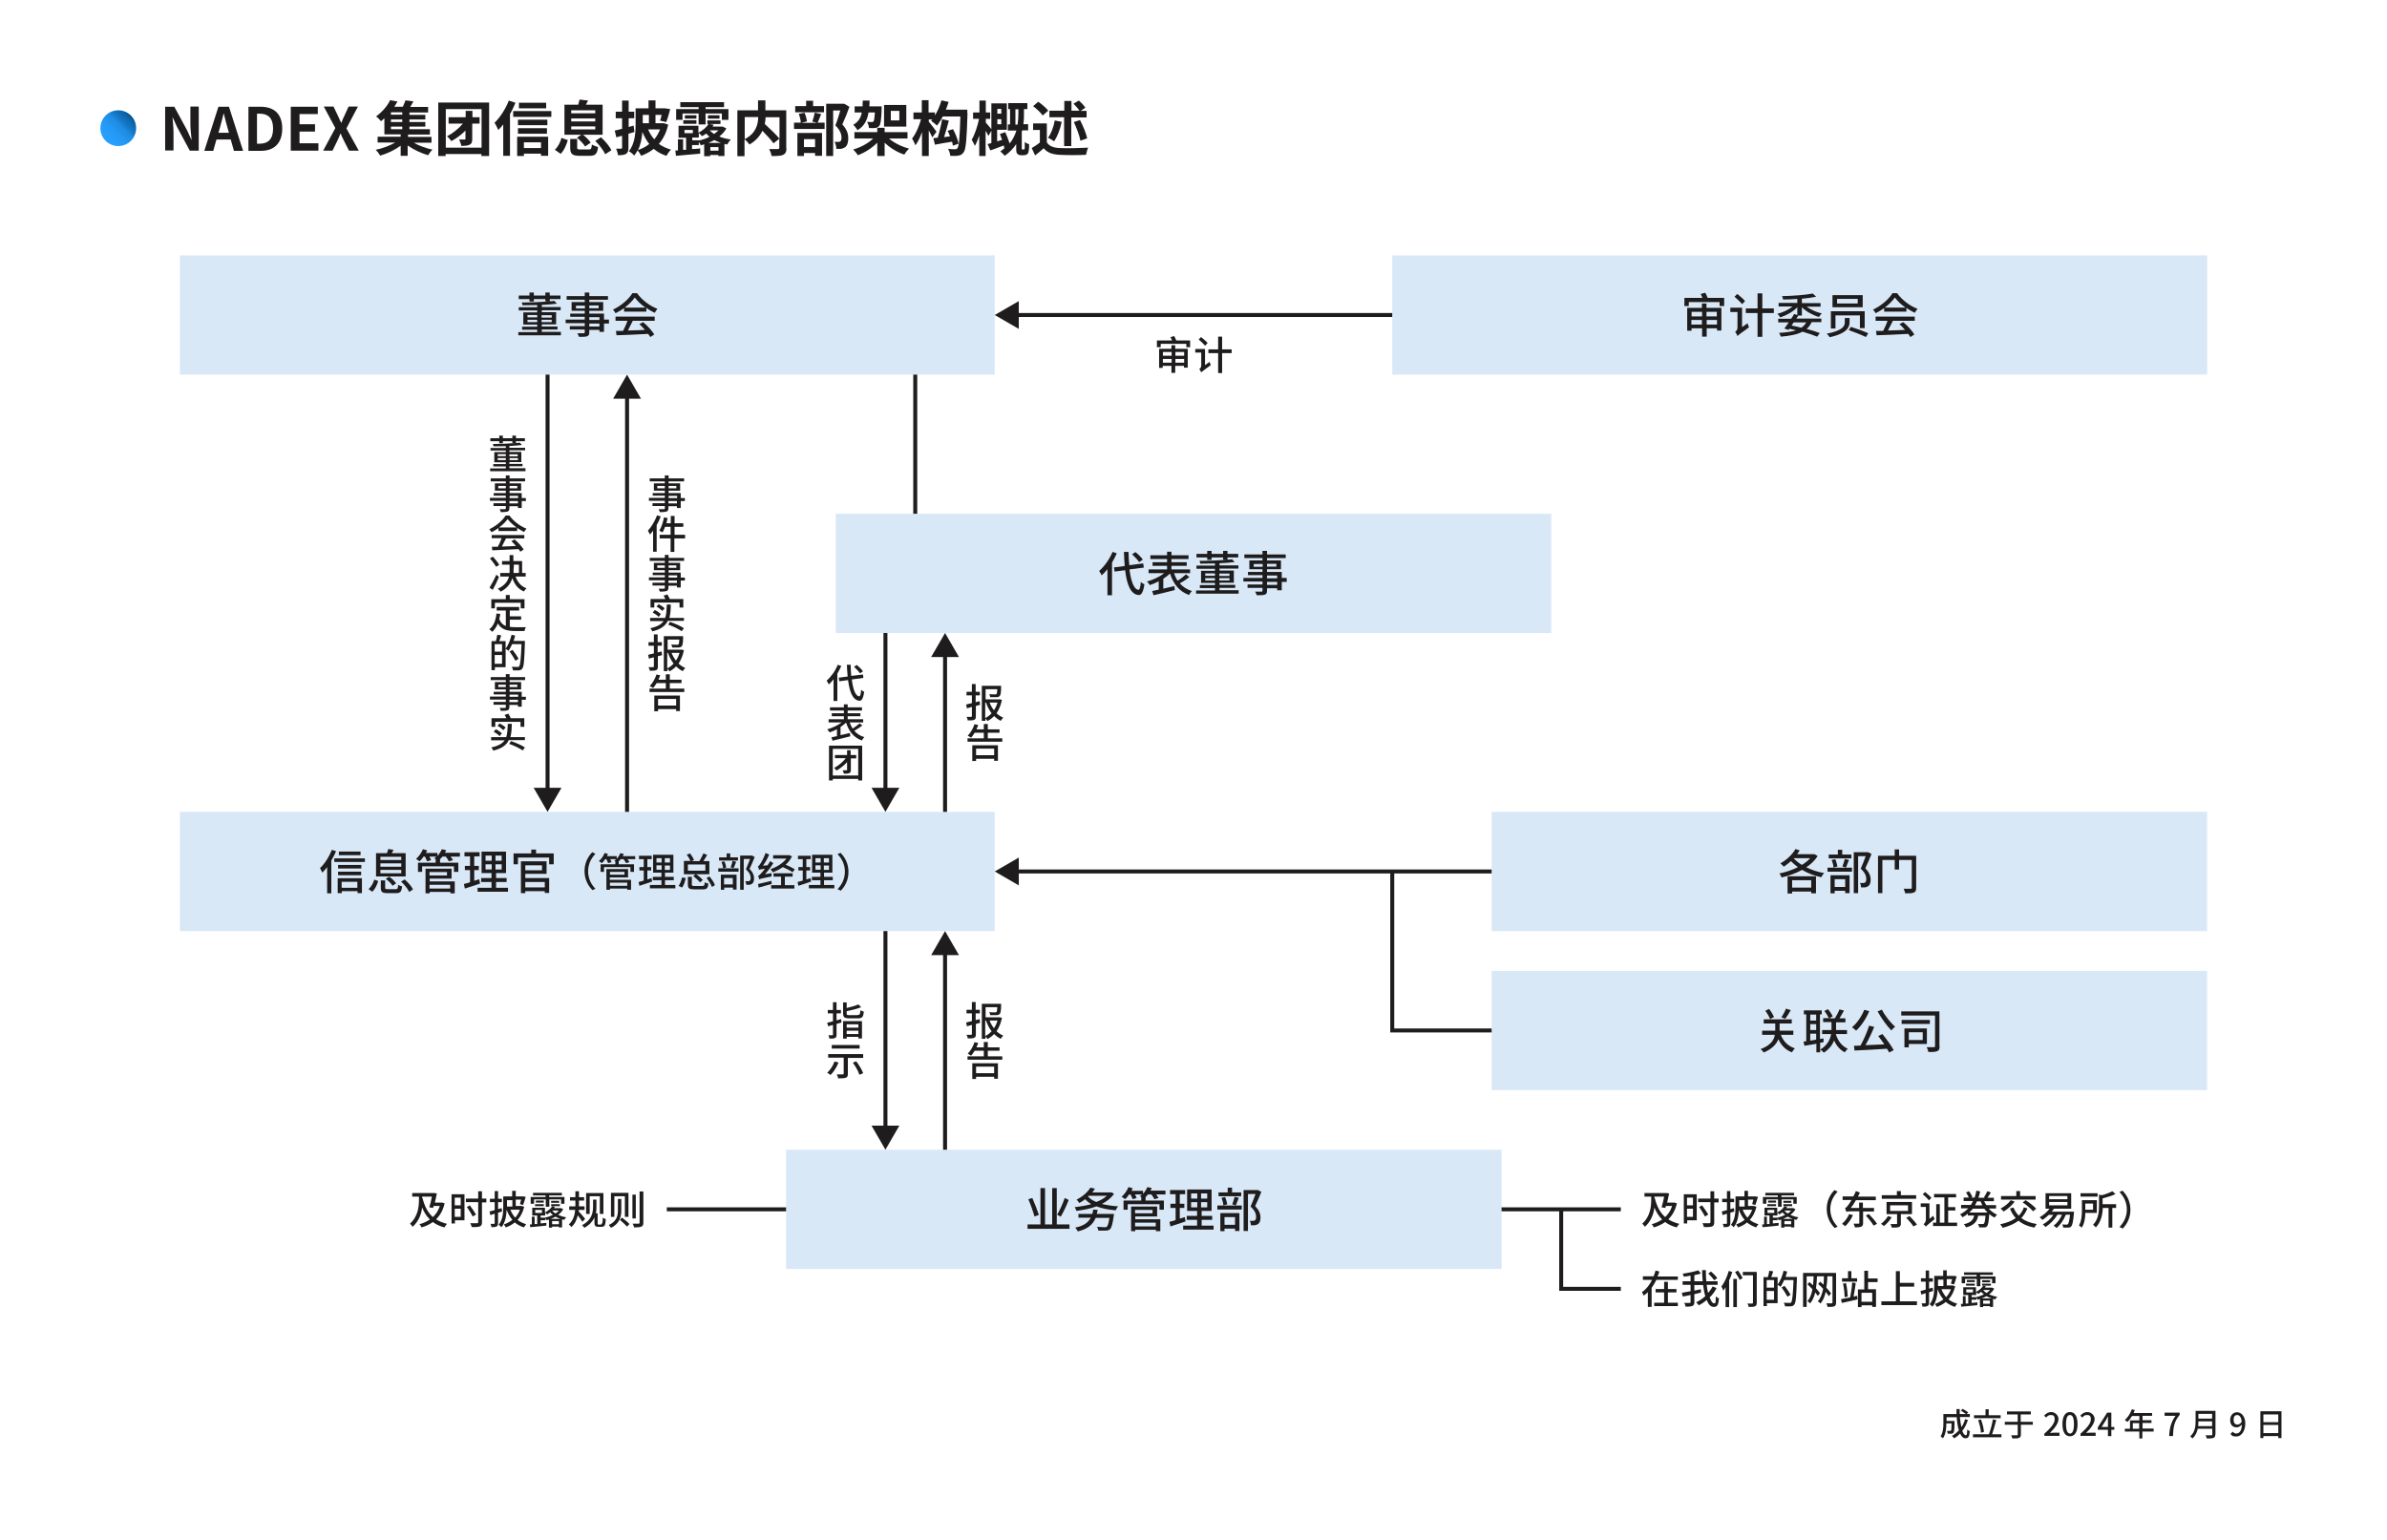 <?xml version="1.0" encoding="UTF-8"?>
<svg id="b" data-name="design" xmlns="http://www.w3.org/2000/svg" width="1201" height="775" xmlns:xlink="http://www.w3.org/1999/xlink" viewBox="0 0 1201 775">
  <defs>
    <linearGradient id="c" data-name="名称未設定グラデーション 29" x1="-7439.5" y1="747.9" x2="-7452.2" y2="760.6" gradientTransform="translate(-7386.3 818.7) rotate(-180)" gradientUnits="userSpaceOnUse">
      <stop offset="0" stop-color="#28a0ff"/>
      <stop offset=".2" stop-color="#269dfb"/>
      <stop offset=".4" stop-color="#2396f1"/>
      <stop offset=".6" stop-color="#1d8be0"/>
      <stop offset=".7" stop-color="#157ac9"/>
      <stop offset=".9" stop-color="#0b65aa"/>
      <stop offset="1" stop-color="#004f8a"/>
    </linearGradient>
  </defs>
  <rect x=".5" y=".5" width="1200" height="774" fill="none"/>
  <g>
    <path d="M990.1,714.6c-.7,2.1-1.6,3.9-2.8,5.4.5,1.4,1.2,2.2,1.8,2.2s.6-.8.7-2.9c.4.4.9.7,1.3.8-.2,2.8-.8,3.6-2.1,3.6s-2.1-.9-2.8-2.4c-.9,1-1.9,1.8-3,2.4-.2-.3-.8-.9-1.1-1.2,1.3-.7,2.5-1.7,3.5-2.8-.6-1.8-.9-4.1-1.1-6.6h-5.1v1.9h4v.6c0,3.5-.2,4.8-.5,5.3-.3.3-.6.5-1,.5-.4,0-1.1,0-1.9,0,0-.4-.2-1-.4-1.4.7,0,1.3,0,1.5,0s.4,0,.5-.2c.2-.2.3-1.1.3-3.6h-2.6c0,2.3-.3,5.5-1.7,7.5-.3-.3-.9-.8-1.2-1,1.3-1.9,1.4-4.7,1.4-6.7v-4.5h6.6c0-.8,0-1.7,0-2.5h1.6c0,.9,0,1.7,0,2.5h3.1c-.6-.5-1.7-1.2-2.5-1.7l.9-.9c.9.5,2.1,1.2,2.8,1.8l-.8.8h1.6v1.5h-5c.2,1.9.4,3.6.8,5.1.8-1.2,1.4-2.5,1.8-4l1.5.4Z" fill="#1e1c1c"/>
    <path d="M1007,721.7v1.5h-14.3v-1.5h8c.8-2,1.6-5.1,2-7.5l1.7.3c-.6,2.4-1.4,5.2-2.1,7.2h4.7ZM1006.5,713.6h-13.3v-1.5h5.8v-3h1.6v3h6v1.5ZM996.7,721c0-1.7-.7-4.4-1.4-6.4l1.4-.4c.8,2,1.4,4.6,1.5,6.3l-1.5.4Z" fill="#1e1c1c"/>
    <path d="M1022.9,716.9h-6.1v4.9c0,1-.3,1.4-.9,1.7-.7.3-1.8.3-3.4.3,0-.4-.4-1.2-.6-1.6,1.3,0,2.5,0,2.8,0,.3,0,.5,0,.5-.4v-4.9h-6.5v-1.5h6.5v-3.7h-5.4v-1.5h12v1.5h-5.1v3.7h6.1v1.5Z" fill="#1e1c1c"/>
    <path d="M1028.5,721.5c3.5-3.1,5.3-5.4,5.3-7.3s-.7-2.2-2-2.2-1.7.6-2.3,1.3l-1-1c1-1.1,2-1.8,3.6-1.8s3.6,1.4,3.6,3.5-1.8,4.6-4.3,7c.6,0,1.3-.1,1.9-.1h2.9v1.6h-7.6v-1.1Z" fill="#1e1c1c"/>
    <path d="M1037.7,716.6c0-4.1,1.5-6.1,3.8-6.1s3.8,2,3.8,6.1-1.5,6.1-3.8,6.1-3.8-2-3.8-6.1ZM1043.5,716.6c0-3.4-.8-4.6-2-4.6s-2,1.2-2,4.6.8,4.7,2,4.7,2-1.3,2-4.7Z" fill="#1e1c1c"/>
    <path d="M1046.7,721.5c3.5-3.1,5.3-5.4,5.3-7.3s-.7-2.2-2-2.2-1.7.6-2.3,1.3l-1-1c1-1.1,2-1.8,3.6-1.8s3.6,1.4,3.6,3.5-1.8,4.6-4.3,7c.6,0,1.3-.1,1.9-.1h2.9v1.6h-7.6v-1.1Z" fill="#1e1c1c"/>
    <path d="M1060.6,719.4h-5.1v-1.2l4.7-7.4h2.1v7.2h1.5v1.4h-1.5v3.2h-1.7v-3.2ZM1060.6,718v-3.1c0-.6,0-1.6,0-2.3h0c-.3.6-.6,1.2-.9,1.8l-2.3,3.6h3.2Z" fill="#1e1c1c"/>
    <path d="M1083.5,720.3h-5.6v3.5h-1.5v-3.5h-7.3v-1.4h2.6v-4.2h4.7v-2.2h-3.7c-.7,1.2-1.5,2.2-2.3,3-.3-.3-.9-.7-1.3-1,1.5-1.3,2.8-3.3,3.5-5.4l1.5.4c-.2.5-.4,1-.6,1.5h9.3v1.4h-4.8v2.2h4.5v1.4h-4.5v2.8h5.6v1.4ZM1076.3,718.9v-2.8h-3.2v2.8h3.2Z" fill="#1e1c1c"/>
    <path d="M1094.6,712.4h-5.5v-1.6h7.6v1.1c-2.8,3.4-3.2,6-3.4,10.7h-1.9c.2-4.3,1-7.1,3.2-10.2Z" fill="#1e1c1c"/>
    <path d="M1114.6,721.8c0,1-.3,1.4-.9,1.7-.7.3-1.8.3-3.4.3,0-.4-.4-1.2-.6-1.6,1.2,0,2.5,0,2.9,0,.4,0,.5-.1.5-.5v-2.8h-7.3c-.4,1.8-1.2,3.6-2.7,4.9-.2-.3-.8-.9-1.1-1.1,2.5-2.1,2.7-5.3,2.7-7.8v-5h10v11.9ZM1113,717.6v-2.4h-6.9c0,.7,0,1.5-.1,2.4h7ZM1106.1,711.4v2.4h6.9v-2.4h-6.9Z" fill="#1e1c1c"/>
    <path d="M1122.3,721.5l1-1.1c.5.5,1.2.9,1.9.9,1.4,0,2.7-1.2,2.8-4.5-.7.8-1.7,1.4-2.6,1.4-2,0-3.3-1.2-3.3-3.7s1.6-3.9,3.5-3.9,4.1,1.8,4.1,5.7-2.1,6.5-4.4,6.5-2.3-.5-3-1.2ZM1125.7,716.8c.7,0,1.6-.4,2.2-1.4-.2-2.3-1.1-3.4-2.3-3.4s-1.8.9-1.8,2.4.7,2.4,1.9,2.4Z" fill="#1e1c1c"/>
    <path d="M1147.9,710.2v13.4h-1.6v-1h-7.5v1h-1.5v-13.5h10.6ZM1138.8,711.7v3.9h7.5v-3.9h-7.5ZM1146.3,721.1v-4.1h-7.5v4.1h7.5Z" fill="#1e1c1c"/>
  </g>
  <g>
    <path d="M83.2,53.7h4.5l6.4,11.8,2.2,4.8h.1c-.2-2.3-.6-5.2-.6-7.8v-8.9h4.2v22.2h-4.5l-6.4-11.9-2.2-4.8h-.1c.2,2.4.5,5.2.5,7.7v8.9h-4.2v-22.2Z" fill="#1e1c1c"/>
    <path d="M110,53.7h5.2l7.1,22.2h-4.6l-1.6-5.7h-7.2l-1.6,5.7h-4.5l7.1-22.2ZM109.9,66.8h5.3l-.7-2.4c-.7-2.3-1.3-4.9-1.9-7.3h-.1c-.6,2.4-1.2,4.9-1.9,7.3l-.7,2.4Z" fill="#1e1c1c"/>
    <path d="M124.9,53.7h6.1c6.8,0,11,3.5,11,11s-4.2,11.2-10.7,11.2h-6.3v-22.2ZM130.7,72.3c4.1,0,6.7-2.2,6.7-7.6s-2.6-7.5-6.7-7.5h-1.4v15.1h1.4Z" fill="#1e1c1c"/>
    <path d="M146.3,53.7h13.6v3.7h-9.2v5.1h7.8v3.7h-7.8v5.9h9.5v3.7h-13.9v-22.2Z" fill="#1e1c1c"/>
    <path d="M168.7,64.4l-5.8-10.8h4.9l2.2,4.6c.5,1.1,1,2.1,1.6,3.5h.2c.5-1.4,1-2.5,1.5-3.5l2.1-4.6h4.7l-5.8,11,6.2,11.2h-4.9l-2.5-4.9c-.6-1.1-1.1-2.3-1.7-3.7h-.1c-.5,1.4-1.1,2.5-1.6,3.7l-2.4,4.9h-4.7l6.2-11.5Z" fill="#1e1c1c"/>
    <path d="M208,71.7c2.7,1.6,6.3,2.9,9.6,3.6-.8.7-1.7,2-2.2,2.8-3.5-1-7.3-2.8-10.3-4.9v5.2h-3.5v-5.1c-3,2.2-6.8,4-10.3,5-.5-.9-1.5-2.2-2.3-2.9,3.4-.7,7.1-2.1,9.9-3.7h-8.9v-2.9h11.6v-1.2h-8.2v-8.1c-.5.5-1.1,1-1.7,1.5-.6-.8-1.7-1.9-2.5-2.4,3.3-2.4,5.8-5.5,7.1-8.2l3.7.7c-.5.9-1,1.7-1.6,2.6h4.3c.5-1.1,1-2.3,1.3-3.2l4,.5c-.5,1-1.1,1.9-1.6,2.8h9v2.8h-9.4v1.2h8v2.3h-8v1.3h8v2.3h-8v1.3h10.3v2.7h-11v1.2h11.8v2.9h-8.9ZM202.4,56.5h-5.7v1.2h5.7v-1.2ZM202.4,60.1h-5.7v1.3h5.7v-1.3ZM196.7,65h5.7v-1.3h-5.7v1.3Z" fill="#1e1c1c"/>
    <path d="M246.1,51.6v26.9h-3.9v-1h-18v1h-3.7v-26.9h25.5ZM242.3,74.3v-19.4h-18v19.4h18ZM241.2,62.2h-3.6v7.6c0,1.6-.2,2.4-1.3,3-1,.5-2.3.6-4.2.6-.1-.9-.7-2.3-1.1-3.2,1.1,0,2.3,0,2.7,0,.4,0,.5,0,.5-.5v-4c-2.2,2.2-4.8,4.1-7.1,5.3-.5-.7-1.4-1.8-2.2-2.4,2.7-1.4,5.7-3.7,8-6.4h-7.2v-3.2h8.6v-3.2h3.4v3.2h3.6v3.2Z" fill="#1e1c1c"/>
    <path d="M259.4,51.6c-.8,1.9-1.7,3.9-2.8,5.8v21h-3.4v-15.8c-.8,1-1.6,2-2.5,2.8-.3-.8-1.3-2.8-1.9-3.6,2.8-2.7,5.6-7,7.2-11.2l3.3,1.1ZM277.4,55.9v2.9h-19.2v-2.9h19.2ZM260.1,68.8h15.7v9.6h-3.6v-1.1h-8.6v1.2h-3.4v-9.7ZM275.4,63h-14.8v-2.8h14.8v2.8ZM260.6,64.5h14.6v2.8h-14.6v-2.8ZM274.8,54.5h-13.7v-2.8h13.7v2.8ZM263.6,71.6v2.9h8.6v-2.9h-8.6Z" fill="#1e1c1c"/>
    <path d="M279.1,75.4c1.6-1.4,2.8-3.7,3.4-6l3.2,1.1c-.8,2.5-1.8,5.1-3.6,6.9l-3-2.1ZM292.5,67.8h-8.5v-15.1h6.9c.3-.9.5-1.8.7-2.6l4.3.5c-.4.8-.8,1.4-1.1,2.1h8.4v15.1h-9.9c1.5,1.1,3.1,2.7,3.9,4l-2.8,1.9c-.8-1.3-2.5-3.1-4.1-4.4l2.2-1.5ZM296.3,75.2c1.1,0,1.3-.3,1.5-2.5.7.5,2.2,1,3.1,1.3-.4,3.5-1.4,4.4-4.3,4.4h-4.9c-3.9,0-4.8-1-4.8-4.1v-4.4h3.5v4.3c0,.9.2,1,1.6,1h4.2ZM287.4,57h12.1v-1.5h-12.1v1.5ZM287.4,61.1h12.1v-1.5h-12.1v1.5ZM287.4,65.1h12.1v-1.5h-12.1v1.5ZM302.4,69.1c2.1,1.9,4.3,4.5,5.2,6.5l-3.1,2c-.8-1.9-3-4.7-5-6.7l2.8-1.8Z" fill="#1e1c1c"/>
    <path d="M319.2,66.4c-1,.3-2,.6-3,.9v7c0,1.6-.3,2.5-1.2,3.1-.9.6-2.2.7-4.1.7,0-.9-.5-2.3-.9-3.3,1.1,0,2.1,0,2.5,0,.4,0,.5-.1.5-.5v-6l-2.9.8-.8-3.4c1-.2,2.3-.5,3.7-.9v-5.3h-3.2v-3.3h3.2v-5.6h3.3v5.6h2.8v3.3h-2.8v4.4l2.5-.7.4,3.2ZM336.2,62.7c-.9,4-2.5,7.2-4.7,9.7,1.7,1.3,3.8,2.2,6.1,2.9-.8.7-1.8,2.2-2.3,3.1-2.5-.8-4.6-2-6.4-3.5-1.8,1.5-4,2.6-6.3,3.5-.4-.8-1.1-2-1.8-2.7-.5.9-1.1,1.8-1.7,2.6-.5-.7-2-1.9-2.7-2.2,3.1-3.8,3.4-9.4,3.4-13.5v-8.1h6.5v-4h3.5v4h4.7c0,0,2.7.4,2.7.4-.6,2.3-1.3,4.9-2,6.5l-3.1-.7c.3-.8.6-1.8.8-2.9h-3.1v4.2h4.1c0-.1,2.2.7,2.2.7ZM326.7,72.5c-1.4-1.7-2.5-3.8-3.5-6.1-.2,3-.8,6.3-2.2,9.1,2.1-.7,4-1.7,5.6-3ZM323.4,57.8v4.2h3.1v-4.2h-3.1ZM326.1,65.1c.8,1.9,1.8,3.6,3.1,5,1.2-1.4,2.2-3.2,2.9-5h-6Z" fill="#1e1c1c"/>
    <path d="M365.6,64.4c-.9,1.7-2.2,3.1-3.7,4.3,1.7.7,3.7,1.2,5.8,1.5-.6.6-1.4,1.7-1.8,2.5-.5,0-.9-.2-1.4-.3v6.1h-3.1v-.5h-4.1v.6h-3v-6c-.6.2-1.1.4-1.7.5-.2-.5-.6-1.1-1-1.7v1.6h-3.4v2c1.4,0,2.8-.2,4.1-.3v2.6s-12.2,1.1-12.2,1.1l-.3-2.7h1.3v-5.6h2.6v5.3h1.5v-6.1h-3.8v-6h10v3.5c2.4-1.3,4.1-2.8,5.1-4.4h-.6v-1.8h6.6v1.8h-5.6l2.2.4c-.2.3-.4.6-.6.9h5c0-.1,1.9.9,1.9.9ZM343.4,60.3h-3.2v-5.4h11.3v-1h-9.2v-2.5h22v2.5h-9.3v1h11.5v5.4h-3.3v-3.2h-8.2v5.5h-3.5v-5.5h-8.1v3.2ZM343.8,60.5h6.6v1.8h-6.6v-1.8ZM344.4,67h4.2v-1.6h-4.2v1.6ZM350.4,59.7h-5.8v-1.7h5.8v1.7ZM351.7,70.7c1.8-.4,3.7-1,5.3-1.9-.6-.5-1.2-1.1-1.7-1.6-.6.5-1.3.9-2.1,1.3-.4-.5-1.1-1.2-1.6-1.6v2.3h-3.3v1.4h3.4ZM356.2,59.7v-1.7h5.8v1.7h-5.8ZM362.8,71.9c-1.2-.4-2.3-.9-3.4-1.4-1,.5-2,1-3,1.4h6.4ZM357.1,65.6h0c.6.7,1.4,1.3,2.2,1.8.8-.6,1.6-1.2,2.2-1.8h-4.4ZM361.5,75.8v-1.8h-4.1v1.8h4.1Z" fill="#1e1c1c"/>
    <path d="M395.7,74.4c0,1.9-.4,2.9-1.7,3.5-1.2.6-3.2.6-5.8.6-.1-1-.7-2.6-1.2-3.5,1.8,0,3.8,0,4.3,0,.6,0,.8-.2.8-.7v-4.5l-2.9,2.3c-1.2-1.6-3.4-4.1-5.6-6.3-1.2,2.5-3.2,5-6.5,6.9-.5-.7-1.6-2-2.5-2.6v8.5h-3.6v-23.1h10.4v-5h3.7v5h10.5v19ZM374.7,70c5.7-2.9,6.7-7.4,6.8-11.1h-6.8v11.1ZM385.2,59c0,1.1-.2,2.2-.4,3.4,2.5,2.3,5.8,5.4,7.4,7.4v-10.8h-7Z" fill="#1e1c1c"/>
    <path d="M413.2,57.3c-.6,1.6-1.3,3.3-1.8,4.4h3.5v3.2h-15.4v-3.2h3.4c0-1.2-.5-3.1-1-4.4l2.9-.6c.6,1.4,1.1,3.2,1.2,4.4l-2.8.7h7.9l-2.4-.6c.5-1.3,1-3.2,1.2-4.5l3.4.7ZM414.6,56.5h-14.5v-3.1h5.5v-2.7h3.5v2.7h5.5v3.1ZM401.2,66.9h12.4v11.5h-3.5v-1.4h-5.6v1.5h-3.3v-11.6ZM404.5,70v4h5.6v-4h-5.6ZM427.4,53.7c-1,2.9-2.4,6.3-3.6,8.9,2.5,2.7,3,5,3,7s-.5,3.7-1.6,4.5c-.6.4-1.3.6-2,.8-.7,0-1.6,0-2.4,0,0-1-.3-2.5-.9-3.5.7,0,1.2,0,1.7,0,.4,0,.8,0,1.1-.2.5-.3.7-1,.7-2,0-1.6-.7-3.8-3.1-6.1.9-2.1,1.8-5.2,2.5-7.5h-3.6v22.9h-3.5v-26.3h9c0-.1,2.6,1.5,2.6,1.5Z" fill="#1e1c1c"/>
    <path d="M437,56.6c-.7,3.9-2.1,6.9-5.6,8.9-.4-.8-1.4-2.1-2.1-2.7,2.6-1.5,3.8-3.5,4.3-6.2h-3.6v-3.1h4c0-.9,0-1.9.1-2.9h3.4c0,1,0,2-.1,2.9h6.2s0,.9,0,1.3c-.2,5.3-.5,7.7-1.2,8.5-.6.7-1.2,1-2,1.1-.7.1-1.9.1-3.2,0,0-1-.5-2.3-.9-3.1,1,.1,1.9.1,2.3.1.4,0,.6,0,.9-.3.3-.4.5-1.6.7-4.5h-3ZM447.3,69.7c2.5,2.2,6.4,4.1,10.1,5.1-.8.7-1.9,2.1-2.4,3-3.6-1.2-7.2-3.4-9.9-6v6.7h-3.7v-6.7c-2.7,2.7-6.2,5-9.8,6.3-.5-.9-1.6-2.2-2.3-2.9,3.7-1,7.6-3.1,10-5.5h-9.4v-3.2h11.5v-2.2h3.7v2.2h11.5v3.2h-9.3ZM456,63.7h-11.2v-10.9h11.2v10.9ZM452.5,55.8h-4.3v4.8h4.3v-4.8Z" fill="#1e1c1c"/>
    <path d="M486.8,56.9c-.4,13.5-.8,18.3-2,19.8-.8,1.1-1.5,1.4-2.6,1.6-1,.2-2.6.2-4.1.1,0-1-.5-2.5-1.1-3.5,1.5.2,2.8.2,3.5.2s.8-.1,1.2-.5c.8-.9,1.2-5.2,1.5-16h-8.8c-.9,1.7-1.9,3.3-3,4.6-.6-.7-2.1-1.8-2.9-2.4.2-.2.4-.5.6-.7h-1.8v1.1c.9,1,3.4,4.3,3.9,5.1l-2.1,2.8c-.4-.9-1.1-2.2-1.8-3.5v12.9h-3.4v-12.1c-.9,2.6-2,5-3.3,6.7-.4-1-1.1-2.5-1.7-3.4,1.9-2.3,3.6-6.3,4.5-9.7h-3.8v-3.4h4.2v-6.2h3.4v6.2h3.2v1.5c1.4-2.2,2.5-4.9,3.3-7.6l3.6.8c-.4,1.3-.9,2.6-1.4,3.9h10.8v1.7ZM479.4,73.2c0-.6-.2-1.2-.4-1.9-3.1.5-6.2,1-8.6,1.5l-.8-3.3,2.2-.2c.8-2.6,1.8-6.5,2.2-9.3l3.4.7c-.7,2.8-1.6,5.8-2.4,8.3l3-.4c-.4-1-.8-2-1.2-2.8l2.7-.8c1.3,2.3,2.4,5.3,2.8,7.3l-2.9,1Z" fill="#1e1c1c"/>
    <path d="M515,75.2c.2,0,.3,0,.4-.1,0,0,.2-.3.2-.6,0-.5,0-1.7,0-3.1.5.5,1.5,1,2.2,1.2,0,1.5-.1,3.1-.3,3.7-.1.7-.4,1.1-.9,1.4-.4.3-.9.4-1.5.4h-1.4c-.7,0-1.4-.2-1.8-.7-.5-.5-.6-1-.6-2.7v-2.2c-1.4,2.1-3.2,4.1-5.8,5.9-.5-.7-1.5-1.7-2.2-2.2.9-.6,1.7-1.3,2.4-1.9l-.4.2c0-.4-.2-.8-.3-1.3-2.3.9-4.7,1.8-6.7,2.5l-1.4-3.2c.5-.2,1.2-.3,1.9-.5v-6.2l-1.5,2.6c-.3-.7-.8-1.7-1.4-2.6v12.7h-3.2v-10.3c-.7,2-1.4,3.8-2.2,5.2-.4-1-1.1-2.2-1.6-3.1,1.5-2.5,3-6.9,3.7-10.5h-3v-3.2h3.2v-6h3.2v6h2.2v3.2h-2.2v1.9c.6.6,2.2,2.5,2.8,3.3v-13h7.8v13.3h-4.9v5.8l2.5-.7c-.4-1-.8-2.1-1.1-3l2.7-.9c.8,1.8,1.6,3.9,2.2,5.7,1.7-2.1,2.7-4.3,3.4-6.5h-4.3v-3.1h1.1v-7.7h-.9v-3h9.6v3h-1.7v2.2c0,1.6,0,3.4-.3,5.4h2.4v3.1h-3c0,.2-.1.5-.2.7v8.3c0,.2,0,.4,0,.5,0,.1.2.1.4.1h.4ZM501.8,54.8v2.4h2v-2.4h-2ZM503.8,62.5v-2.5h-2v2.5h2ZM512,62.6c.3-2,.4-3.8.4-5.4v-2.2h-1.5v7.7h1.1Z" fill="#1e1c1c"/>
    <path d="M526.7,71.6c1.2,2,3.5,2.8,6.6,2.9,3.5.2,10.3,0,14.2-.2-.4.8-.9,2.6-1.1,3.6-3.6.2-9.6.2-13.2,0-3.7-.2-6.1-1-8.1-3.3-1.3,1.2-2.6,2.3-4.3,3.6l-1.7-3.7c1.3-.8,2.8-1.7,4.1-2.8v-6.3h-3.4v-3.3h6.9v9.4ZM524.6,58.1c-.9-1.4-3.1-3.4-4.8-4.7l2.6-2.2c1.8,1.3,4,3.1,5,4.5l-2.8,2.4ZM534.2,61.3c-.8,3.8-2.2,7.4-3.8,9.8-.7-.5-2.3-1.4-3.1-1.8,1.6-2.1,2.8-5.4,3.4-8.7l3.5.7ZM535.5,59h-7.5v-3.3h7.5v-4.9h3.6v4.9h4c-.7-1.1-1.9-2.5-3-3.5l2.7-1.6c1.2,1,2.6,2.5,3.3,3.6l-2.4,1.6h3v3.3h-7.7v14.4h-3.6v-14.4ZM543.4,60.4c1.5,2.9,3.1,6.7,3.6,9.2l-3.4,1.2c-.4-2.4-1.9-6.4-3.3-9.4l3.1-1Z" fill="#1e1c1c"/>
  </g>
  <circle cx="59.5" cy="64.5" r="9" fill="url(#c)"/>
  <rect x="90.5" y="128.5" width="410" height="60" fill="#d9e8f7"/>
  <rect x="90.5" y="408.5" width="410" height="60" fill="#d9e8f7"/>
  <rect x="750.5" y="488.5" width="360" height="60" fill="#d9e8f7"/>
  <rect x="750.5" y="408.5" width="360" height="60" fill="#d9e8f7"/>
  <rect x="420.5" y="258.5" width="360" height="60" fill="#d9e8f7"/>
  <rect x="395.5" y="578.5" width="360" height="60" fill="#d9e8f7"/>
  <rect x="700.5" y="128.5" width="410" height="60" fill="#d9e8f7"/>
  <g>
    <path d="M282.2,167.1v1.6h-21.4v-1.6h9.5v-1.2h-7.6v-1.5h7.6v-1.1h-7v-6.1h7v-1h-9.3v-1.6h9.3v-1.1c-2.5,0-5,.1-7.4.1,0-.4-.2-1.1-.4-1.4,4.7,0,10.1-.2,14-.6h-2.1v-1.1h-5.8v1.2h-2.2v-1.2h-5.4v-1.8h5.4v-1.5h2.2v1.5h5.8v-1.5h2.2v1.5h5.4v1.8h-5.4v1.1c.8,0,1.6-.1,2.3-.2l1.3,1.4c-2.2.3-4.8.5-7.6.6v1.1h9.5v1.6h-9.5v1h7.2v6.1h-7.2v1.1h7.9v1.5h-7.9v1.2h9.7ZM265.4,159.7h4.9v-1.2h-4.9v1.2ZM270.3,162.1v-1.2h-4.9v1.2h4.9ZM272.5,158.6v1.2h5.1v-1.2h-5.1ZM277.6,160.9h-5.1v1.2h5.1v-1.2Z" fill="#1e1c1c"/>
    <path d="M306.4,162.8h-2.5v4.2h-2.3v-1h-5.1v1.2c0,1.2-.3,1.7-1.1,2-.8.3-2.1.3-4.1.3-.1-.5-.5-1.3-.8-1.8,1.3,0,2.8,0,3.1,0,.4,0,.6-.1.6-.6v-1.3h-7.5v-1.7h7.5v-1.5h-9.6v-1.8h9.6v-1.4h-7.3v-1.6h7.3v-1.4h-6.6v-4.4h6.6v-1.2h-9.1v-1.8h9.1v-1.8h2.3v1.8h9.4v1.8h-9.4v1.2h7v4.4h-7v1.4h7.4v3h2.5v1.8ZM294.3,155.2v-1.4h-4.5v1.4h4.5ZM296.5,153.7v1.4h4.7v-1.4h-4.7ZM296.5,161h5.1v-1.4h-5.1v1.4ZM301.6,162.8h-5.1v1.5h5.1v-1.5Z" fill="#1e1c1c"/>
    <path d="M313.9,155.1c-1.3.9-2.7,1.8-4.2,2.5-.2-.5-.8-1.3-1.3-1.8,4.1-1.9,8-5.3,9.8-8.3h2.3c2.5,3.5,6.5,6.5,10.3,7.9-.5.6-1,1.3-1.4,2-1.4-.7-2.9-1.5-4.2-2.5v1.9h-11.2v-1.7ZM309.7,159.3h19.7v2.1h-11c-.8,1.6-1.7,3.4-2.5,4.9,2.7,0,5.6-.2,8.6-.3-.9-1-1.8-2-2.8-2.9l1.9-1c2.2,1.8,4.5,4.4,5.6,6.2l-2,1.3c-.3-.5-.6-1-1.1-1.6-5.7.3-11.8.6-15.9.7l-.3-2.2h3.6c.8-1.6,1.7-3.5,2.2-5.1h-6v-2.1ZM324.8,154.8c-2.2-1.5-4.1-3.3-5.4-5.1-1.2,1.7-3,3.5-5.1,5.1h10.5Z" fill="#1e1c1c"/>
  </g>
  <g>
    <path d="M598.8,171.3v3.4h-1.9v-1.7h-12.9v1.7h-1.9v-3.4h7.6c-.2-.5-.5-1.2-.8-1.7l1.9-.5c.4.7.8,1.6,1,2.2h-.1s7,0,7,0ZM591.4,175.5h6.2v9.5h-1.9v-.9h-4.4v3.5h-1.9v-3.5h-4.4v1h-1.8v-9.6h6.2v-1.8h1.9v1.8ZM585.1,177.1v1.9h4.4v-1.9h-4.4ZM589.5,182.5v-1.9h-4.4v1.9h4.4ZM591.4,177.1v1.9h4.4v-1.9h-4.4ZM595.8,182.5v-1.9h-4.4v1.9h4.4Z" fill="#1e1c1c"/>
    <path d="M608.6,182c.1.5.4,1.3.6,1.7-3.8,2.8-4.5,3.3-4.8,3.7-.2-.5-.6-1.3-1-1.7.4-.2,1-.9,1-1.7v-6.6h-3v-1.8h4.9v8.1l2.3-1.6ZM606.3,173.9c-.7-.8-2.1-2.2-3.2-3.1l1.2-1.2c1.1.9,2.6,2.1,3.3,3l-1.3,1.4ZM619.7,177.7h-4.8v10h-2v-10h-4.9v-1.9h4.9v-6.4h2v6.4h4.8v1.9Z" fill="#1e1c1c"/>
  </g>
  <g>
    <path d="M867.5,149.9v4.1h-2.3v-2h-15.5v2h-2.2v-4.1h9.1c-.3-.6-.6-1.4-.9-2l2.3-.6c.4.8,1,1.9,1.2,2.6h-.2s8.4,0,8.4,0ZM858.6,154.9h7.5v11.4h-2.2v-1.1h-5.2v4.2h-2.3v-4.2h-5.3v1.2h-2.2v-11.5h7.4v-2.2h2.3v2.2ZM851.1,156.9v2.3h5.3v-2.3h-5.3ZM856.3,163.3v-2.3h-5.3v2.3h5.3ZM858.6,156.9v2.3h5.2v-2.3h-5.2ZM863.9,163.3v-2.3h-5.2v2.3h5.2Z" fill="#1e1c1c"/>
    <path d="M879.3,162.7c.1.6.5,1.6.7,2-4.6,3.3-5.4,3.9-5.8,4.4-.2-.6-.7-1.6-1.2-2.1.5-.3,1.2-1,1.2-2.1v-7.9h-3.6v-2.2h5.9v9.8l2.7-1.9ZM876.5,153c-.8-1-2.5-2.6-3.8-3.7l1.4-1.4c1.3,1.1,3.1,2.5,3.9,3.6l-1.5,1.6ZM892.5,157.5h-5.8v12h-2.4v-12h-5.9v-2.3h5.9v-7.6h2.4v7.6h5.8v2.3Z" fill="#1e1c1c"/>
    <path d="M904.9,158.6c-.3.6-.7,1.1-1.1,1.7h12.6v1.8h-4.9c-.6,1.3-1.4,2.5-2.5,3.4,2.6.7,4.9,1.4,6.6,2.1l-1.3,1.8c-1.9-.8-4.5-1.7-7.4-2.5-2.6,1.4-6.2,2.1-10.9,2.5-.2-.6-.5-1.4-.9-1.9,3.5-.2,6.4-.6,8.6-1.3-1.1-.3-2.2-.5-3.4-.8l-.4.6-2.1-.7c.6-.9,1.4-2,2.2-3.1h-5.3v-1.8h6.5c.6-.8,1.1-1.7,1.5-2.4l1.6.5v-3.9c-2.2,2.3-5.5,4.1-8.6,5.1-.3-.6-.9-1.3-1.4-1.8,2.7-.7,5.6-2,7.6-3.7h-7v-1.8h9.4v-2c-2.4.2-4.9.3-7.2.3,0-.5-.3-1.3-.5-1.7,5.4-.1,11.9-.6,15.5-1.3l1.7,1.6c-2,.4-4.5.8-7.2,1v2.2h9.4v1.8h-7c2,1.5,4.9,2.8,7.6,3.4-.5.5-1.1,1.3-1.4,1.8-3.1-.9-6.4-2.7-8.6-4.9v4.2h-1.7ZM902.5,162.2c-.4.6-.7,1.1-1.1,1.6,1.7.3,3.3.7,4.9,1.1,1.1-.7,1.9-1.6,2.5-2.7h-6.4Z" fill="#1e1c1c"/>
    <path d="M930.6,159.9v2.2c0,2.5-1.2,5.6-10,7.6-.3-.5-1-1.4-1.5-1.8,8.4-1.6,9.1-4,9.1-5.8v-2.1h2.4ZM938.2,156.6v8.5h-2.4v-6.4h-12.3v6.6h-2.3v-8.7h17.1ZM937.2,148.5v6.1h-15.2v-6.1h15.2ZM924.3,152.7h10.4v-2.3h-10.4v2.3ZM931.3,164.5c2.7.8,6.6,2.2,8.7,3.2l-1.2,1.9c-1.9-1-5.8-2.5-8.6-3.5l1.1-1.7Z" fill="#1e1c1c"/>
    <path d="M947.9,155.1c-1.3.9-2.7,1.8-4.2,2.5-.2-.5-.8-1.3-1.3-1.8,4.1-1.9,8-5.3,9.8-8.3h2.3c2.5,3.5,6.5,6.5,10.3,7.9-.5.6-1,1.3-1.4,2-1.4-.7-2.9-1.5-4.2-2.5v1.9h-11.2v-1.7ZM943.7,159.3h19.7v2.1h-11c-.8,1.6-1.7,3.4-2.5,4.9,2.7,0,5.6-.2,8.6-.3-.9-1-1.8-2-2.8-2.9l1.9-1c2.2,1.8,4.5,4.4,5.6,6.2l-2,1.3c-.3-.5-.6-1-1.1-1.6-5.7.3-11.8.6-15.9.7l-.3-2.2h3.6c.8-1.6,1.7-3.5,2.2-5.1h-6v-2.1ZM958.8,154.8c-2.2-1.5-4.1-3.3-5.4-5.1-1.2,1.7-3,3.5-5.1,5.1h10.5Z" fill="#1e1c1c"/>
  </g>
  <g>
    <path d="M561.9,278.4c-.7,1.6-1.5,3.2-2.4,4.7v16.4h-2.3v-13.1c-.9,1.2-1.9,2.2-2.9,3.1-.2-.6-.9-1.7-1.3-2.2,2.7-2.3,5.2-5.9,6.8-9.6l2.1.7ZM568.3,286.7c.8,5.9,2.2,9.8,4.5,10.1.6,0,1-1.3,1.2-4,.4.5,1.4,1.1,1.8,1.2-.6,4.3-1.7,5.5-2.9,5.4-4-.3-5.9-5.1-6.8-12.5l-5.3.7-.3-2.1,5.4-.7c-.2-2.2-.3-4.5-.4-7.1h2.3c0,2.4.2,4.7.4,6.7l7-.9.3,2.1-7.1.9ZM573.2,282.9c-.7-1.1-2.3-2.8-3.6-4l1.7-1.1c1.4,1.1,3,2.7,3.7,3.8l-1.8,1.2Z" fill="#1e1c1c"/>
    <path d="M598.5,290.3c-1.5,1.2-3.3,2.4-4.9,3.2,1.5,1.8,3.6,3.1,6.1,3.9-.5.5-1.2,1.4-1.4,2-5-1.8-7.9-5.5-9.6-10.8-1,.9-2.1,1.8-3.4,2.6v5c1.8-.4,3.7-.9,5.6-1.3l.2,2c-3.7,1-7.8,1.9-10.7,2.6l-.7-2.1c1-.2,2.1-.5,3.3-.7v-4.2c-1.5.8-3,1.4-4.5,1.9-.3-.6-1-1.4-1.4-1.8,3-.8,6.4-2.4,8.7-4.2h-7.9v-1.9h9.3v-1.8h-7.3v-1.8h7.3v-1.6h-8.4v-1.9h8.4v-1.8h2.2v1.8h8.6v1.9h-8.6v1.6h7.7v1.8h-7.7v1.8h9.4v1.9h-8.1c.5,1.4,1,2.6,1.8,3.8,1.5-.9,3.1-2.2,4.2-3.2l1.8,1.4Z" fill="#1e1c1c"/>
    <path d="M623.2,297.1v1.6h-21.4v-1.6h9.5v-1.2h-7.6v-1.5h7.6v-1.1h-7v-6.1h7v-1h-9.3v-1.6h9.3v-1.1c-2.5,0-5,.1-7.4.1,0-.4-.2-1.1-.4-1.4,4.7,0,10.1-.2,14-.6h-2.1v-1.1h-5.8v1.2h-2.2v-1.2h-5.4v-1.8h5.4v-1.5h2.2v1.5h5.8v-1.5h2.2v1.5h5.4v1.8h-5.4v1.1c.8,0,1.6-.1,2.3-.2l1.3,1.4c-2.2.3-4.8.5-7.6.6v1.1h9.5v1.6h-9.5v1h7.2v6.1h-7.2v1.1h7.9v1.5h-7.9v1.2h9.7ZM606.4,289.7h4.9v-1.2h-4.9v1.2ZM611.3,292.1v-1.2h-4.9v1.2h4.9ZM613.5,288.6v1.2h5.1v-1.2h-5.1ZM618.6,290.9h-5.1v1.2h5.1v-1.2Z" fill="#1e1c1c"/>
    <path d="M647.4,292.8h-2.5v4.2h-2.3v-1h-5.1v1.2c0,1.2-.3,1.7-1.1,2-.8.3-2.1.3-4.1.3-.1-.5-.5-1.3-.8-1.8,1.3,0,2.8,0,3.1,0,.4,0,.6-.1.6-.6v-1.3h-7.5v-1.7h7.5v-1.5h-9.6v-1.8h9.6v-1.4h-7.3v-1.6h7.3v-1.4h-6.6v-4.4h6.6v-1.2h-9.1v-1.8h9.1v-1.8h2.3v1.8h9.4v1.8h-9.4v1.2h7v4.4h-7v1.4h7.4v3h2.5v1.8ZM635.3,285.2v-1.4h-4.5v1.4h4.5ZM637.5,283.7v1.4h4.7v-1.4h-4.7ZM637.5,291h5.1v-1.4h-5.1v1.4ZM642.6,292.8h-5.1v1.5h5.1v-1.5Z" fill="#1e1c1c"/>
  </g>
  <g>
    <path d="M169.1,428.2c-.6,1.6-1.5,3.2-2.4,4.8v16.5h-2.1v-13.2c-.8,1-1.6,2-2.4,2.8-.2-.5-.9-1.7-1.2-2.3,2.4-2.2,4.6-5.7,6-9.2l2.1.7ZM183.6,431.9v1.8h-15.4v-1.8h15.4ZM169.8,441.9h12.3v7.5h-2.2v-1h-7.9v1h-2.1v-7.6ZM181.8,437h-11.7v-1.8h11.7v1.8ZM170.1,438.6h11.6v1.8h-11.6v-1.8ZM181.4,430.3h-10.9v-1.8h10.9v1.8ZM171.9,443.7v3h7.9v-3h-7.9Z" fill="#1e1c1c"/>
    <path d="M185.4,447.4c1.4-1.2,2.4-3,2.9-4.8l2,.7c-.6,1.9-1.5,4-3,5.4l-1.8-1.3ZM204.1,441h-14.9v-11.7h5.5c.3-.7.5-1.5.6-2.1l2.7.4c-.3.6-.6,1.2-.9,1.7h7v11.7ZM201.9,431.1h-10.5v1.6h10.5v-1.6ZM201.9,434.4h-10.5v1.7h10.5v-1.7ZM201.9,437.7h-10.5v1.7h10.5v-1.7ZM199.1,447.4c1,0,1.1-.3,1.2-2.2.5.4,1.4.6,2,.8-.3,2.7-.9,3.4-3,3.4h-4.3c-2.7,0-3.4-.6-3.4-2.7v-3.7h2.2v3.7c0,.6.2.7,1.4.7h3.9ZM195.8,441.1c1.3.9,2.8,2.3,3.5,3.4l-1.8,1.2c-.6-1.1-2.1-2.5-3.4-3.5l1.7-1.1ZM203.5,442.4c1.7,1.5,3.5,3.5,4.3,5.1l-1.9,1.3c-.7-1.5-2.4-3.7-4.1-5.2l1.8-1.1Z" fill="#1e1c1c"/>
    <path d="M231.4,431h-4.7c.5.6.9,1.3,1.2,1.8l-2.1.6c-.2-.6-.9-1.6-1.5-2.4h-1.7c-.4.5-.7.9-1.2,1.3h0v1.8h9.2v4.6h-2.2v-2.8h-16v2.8h-2.1v-4.6h8.9v-1.8h.1c-.3-.1-.6-.3-.8-.4.4-.3.8-.6,1.1-.9h-3.6c.4.6.7,1.3.9,1.8l-2,.6c-.2-.6-.7-1.6-1.1-2.4h-.7c-.6.9-1.3,1.8-2,2.4-.4-.4-1.3-.9-1.8-1.2,1.4-1.2,2.7-3,3.5-4.9l2.1.6c-.2.4-.4.9-.6,1.3h5.8v1.5c.9-1,1.7-2.2,2.2-3.4l2.2.5c-.2.5-.4.9-.7,1.3h7.6v1.8ZM216.1,443.5h12.7v6h-2.2v-.7h-10.4v.7h-2.1v-12.4h13.1v5h-11v1.4ZM216.1,438.8v1.7h8.8v-1.7h-8.8ZM216.1,445.2v1.9h10.4v-1.9h-10.4Z" fill="#1e1c1c"/>
    <path d="M241.5,444.6c-2.6.9-5.4,1.8-7.6,2.5l-.5-2.3c.9-.2,1.9-.5,3.1-.9v-6.1h-2.6v-2.1h2.6v-4.8h-2.8v-2.1h7.6v2.1h-2.7v4.8h2.3v2.1h-2.3v5.4c.8-.3,1.7-.5,2.5-.8l.4,2.1ZM255.6,446.7v2h-15.3v-2h7v-2.9h-5.2v-2h5.2v-2.5h-5v-10.8h12.3v10.8h-5v2.5h5.3v2h-5.3v2.9h6.1ZM244.3,433.1h3.1v-2.6h-3.1v2.6ZM244.3,437.5h3.1v-2.6h-3.1v2.6ZM252.4,430.5h-3.1v2.6h3.1v-2.6ZM252.4,434.9h-3.1v2.6h3.1v-2.6Z" fill="#1e1c1c"/>
    <path d="M278.6,429.4v5.5h-2.3v-3.4h-15.7v3.4h-2.2v-5.5h8.9v-1.9h2.4v1.9h8.9ZM264.3,441.8h12v7.5h-2.2v-.9h-9.8v1h-2.2v-16h12.9v6.3h-10.7v2ZM264.3,435.4v2.5h8.4v-2.5h-8.4ZM264.3,443.8v2.7h9.8v-2.7h-9.8Z" fill="#1e1c1c"/>
    <path d="M298.1,428.9l1.5.7c-2.2,2.3-3.7,5.2-3.7,8.8s1.5,6.6,3.7,8.8l-1.5.7c-2.3-2.3-4-5.5-4-9.6s1.7-7.3,4-9.6Z" fill="#1e1c1c"/>
    <path d="M319.6,432.3h-3.9c.4.5.8,1.1,1,1.5l-1.7.5c-.2-.5-.7-1.3-1.3-2h-1.4c-.3.4-.6.8-1,1.1h0v1.5h7.7v3.8h-1.8v-2.4h-13.3v2.4h-1.7v-3.8h7.4v-1.5h.1c-.2-.1-.5-.2-.6-.3.3-.2.6-.5.9-.8h-3c.3.5.6,1.1.7,1.5l-1.7.5c-.2-.5-.6-1.3-.9-2h-.6c-.5.8-1.1,1.5-1.7,2-.4-.3-1.1-.8-1.5-1,1.2-1,2.3-2.5,2.9-4.1l1.7.5c-.2.4-.3.7-.5,1.1h4.9v1.3c.8-.8,1.4-1.8,1.8-2.8l1.8.4c-.2.4-.4.8-.6,1.1h6.3v1.5ZM306.9,442.7h10.6v5h-1.9v-.6h-8.7v.6h-1.8v-10.4h10.9v4.2h-9.2v1.2ZM306.9,438.7v1.4h7.3v-1.4h-7.3ZM306.9,444.1v1.6h8.7v-1.6h-8.7Z" fill="#1e1c1c"/>
    <path d="M328,443.6c-2.2.8-4.5,1.5-6.3,2.1l-.4-1.9c.7-.2,1.6-.4,2.6-.7v-5.1h-2.2v-1.7h2.2v-4h-2.4v-1.7h6.4v1.7h-2.2v4h1.9v1.7h-1.9v4.5c.7-.2,1.4-.4,2.1-.7l.3,1.8ZM339.8,445.3v1.7h-12.8v-1.7h5.8v-2.4h-4.3v-1.7h4.3v-2.1h-4.2v-9h10.2v9h-4.2v2.1h4.4v1.7h-4.4v2.4h5.1ZM330.3,434h2.6v-2.2h-2.6v2.2ZM330.3,437.6h2.6v-2.2h-2.6v2.2ZM337.1,431.8h-2.6v2.2h2.6v-2.2ZM337.1,435.5h-2.6v2.2h2.6v-2.2Z" fill="#1e1c1c"/>
    <path d="M341.4,445.8c.8-1,1.4-2.8,1.8-4.3l1.8.3c-.3,1.7-.9,3.6-1.8,4.8l-1.7-.8ZM344.1,439.8v-6.6h3.3c-.4-.9-1.1-2.2-1.9-3.1l1.6-.7c.9,1,1.7,2.4,2.1,3.3l-1.2.6h3.9c.7-1.2,1.5-2.7,2-3.9l1.9.8c-.6,1-1.3,2.2-1.9,3.1h3v6.6h-12.9ZM353.4,445.8c.9,0,1.1-.3,1.2-1.9.4.3,1.2.6,1.8.7-.2,2.4-.8,2.9-2.8,2.9h-4.2c-2.6,0-3.3-.5-3.3-2.4v-3.9h2v3.9c0,.6.2.7,1.5.7h3.9ZM346.1,438.1h8.8v-3.1h-8.8v3.1ZM352.2,444c-.7-.9-2.2-2.3-3.4-3.2l1.3-1c1.3.8,2.8,2.1,3.5,3l-1.4,1.2ZM356.9,441c1.2,1.3,2.4,3.1,2.8,4.4l-1.5.9c-.4-1.2-1.6-3.1-2.7-4.5l1.4-.8Z" fill="#1e1c1c"/>
    <path d="M361.4,436.9h10.2v1.7h-10.2v-1.7ZM371.3,433h-9.5v-1.6h3.8v-2h1.8v2h3.9v1.6ZM362.6,440.1h8v7.5h-1.8v-1h-4.4v1.1h-1.7v-7.6ZM363.8,436.8c0-.8-.4-2.1-.8-3.1l1.5-.3c.4.9.8,2.2.9,3.1l-1.6.4ZM364.3,441.8v3.2h4.4v-3.2h-4.4ZM367.6,436.4c.4-.9.8-2.3,1-3.2l1.8.4c-.4,1.1-.9,2.4-1.3,3.2l-1.5-.4ZM379.7,431.3c-.8,1.9-1.7,4.2-2.6,5.9,1.8,1.8,2.3,3.4,2.3,4.7s-.3,2.3-1,2.8c-.4.3-.8.4-1.3.5-.5,0-1.1,0-1.6,0,0-.5-.2-1.3-.5-1.8.5,0,1,0,1.4,0,.3,0,.6,0,.8-.2.4-.2.5-.8.5-1.5,0-1.2-.5-2.6-2.4-4.3.7-1.6,1.5-3.7,2.1-5.2h-3.2v15.5h-1.8v-17.2h6c0,0,1.4.8,1.4.8Z" fill="#1e1c1c"/>
    <path d="M388.2,439.4c0,.5,0,1.2,0,1.6-5,1-5.7,1.2-6.2,1.5,0-.4-.4-1.3-.6-1.8.5-.1,1-.6,1.6-1.3.4-.4,1.1-1.2,1.9-2.3-2.2.3-2.7.4-3,.6,0-.4-.4-1.3-.6-1.8.4-.1.8-.5,1.2-1.2.5-.6,1.9-3.2,2.7-5.5l1.8.8c-.8,2-2,4-3.1,5.6l2.3-.2c.5-.7.9-1.4,1.3-2.1l1.6,1c-1.2,2-2.7,3.9-4.2,5.6l3.5-.6ZM388.2,444.8c-2.3.6-4.7,1.3-6.5,1.8l-.3-1.8c1.7-.3,4.2-1,6.7-1.6l.2,1.6ZM398.8,438.9c-1.1-.8-3.1-1.8-4.9-2.6-1.6,1.1-3.3,2-5.1,2.6-.3-.5-.8-1.2-1.1-1.6,3.1-1,6.2-2.9,8-5.3h-6.7v-1.7h8.2c0,0,1.3.6,1.3.6-.8,1.6-1.9,3-3.2,4.2,1.7.7,3.5,1.6,4.6,2.3l-1.1,1.5ZM394.8,445.4h4.9v1.7h-11.7v-1.7h5v-4.3h-3.8v-1.7h9.6v1.7h-3.9v4.3Z" fill="#1e1c1c"/>
    <path d="M408,443.6c-2.2.8-4.5,1.5-6.3,2.1l-.4-1.9c.7-.2,1.6-.4,2.6-.7v-5.1h-2.2v-1.7h2.2v-4h-2.4v-1.7h6.4v1.7h-2.2v4h1.9v1.7h-1.9v4.5c.7-.2,1.4-.4,2.1-.7l.3,1.8ZM419.8,445.3v1.7h-12.8v-1.7h5.8v-2.4h-4.3v-1.7h4.3v-2.1h-4.2v-9h10.2v9h-4.2v2.1h4.4v1.7h-4.4v2.4h5.1ZM410.3,434h2.6v-2.2h-2.6v2.2ZM410.3,437.6h2.6v-2.2h-2.6v2.2ZM417.1,431.8h-2.6v2.2h2.6v-2.2ZM417.1,435.5h-2.6v2.2h2.6v-2.2Z" fill="#1e1c1c"/>
    <path d="M422.9,448.1l-1.5-.7c2.2-2.3,3.7-5.2,3.7-8.8s-1.5-6.6-3.7-8.8l1.5-.7c2.3,2.3,4,5.5,4,9.6s-1.7,7.3-4,9.6Z" fill="#1e1c1c"/>
  </g>
  <g>
    <path d="M914.5,430.8c-1.4,2.2-3.4,4.1-5.7,5.6,2.7,1.3,5.8,2.4,9,2.9-.5.5-1.2,1.5-1.4,2.1-3.5-.7-6.8-2-9.7-3.7-3.2,1.8-6.8,3-10.3,3.8-.2-.6-.7-1.5-1.1-2,3.1-.6,6.4-1.7,9.3-3.2-1.3-.9-2.4-1.9-3.5-3-1.2,1.1-2.4,2-3.6,2.8-.4-.4-1.2-1.3-1.7-1.7,3-1.6,5.9-4.3,7.6-7.2l2.1.7c-.4.6-.8,1.3-1.3,1.9h8.7c0-.1,1.6.9,1.6.9ZM899.4,440.9h14.3v8.6h-2.4v-.9h-9.6v1h-2.3v-8.7ZM901.7,442.9v3.7h9.6v-3.7h-9.6ZM902.5,431.9c1.1,1.2,2.5,2.3,4.1,3.3,1.6-1,3.1-2.1,4.2-3.4h-8.3Z" fill="#1e1c1c"/>
    <path d="M919.5,436.6h12.3v2h-12.3v-2ZM931.5,431.9h-11.4v-1.9h4.6v-2.4h2.2v2.4h4.6v1.9ZM921,440.4h9.6v9h-2.2v-1.2h-5.3v1.3h-2.1v-9.1ZM922.5,436.4c0-1-.5-2.6-.9-3.7l1.8-.4c.5,1.1.9,2.7,1.1,3.7l-2,.5ZM923.1,442.4v3.9h5.3v-3.9h-5.3ZM927,436c.4-1,.9-2.7,1.2-3.8l2.1.5c-.5,1.3-1.1,2.8-1.5,3.8l-1.8-.5ZM941.6,429.8c-.9,2.3-2.1,5-3.1,7.1,2.2,2.2,2.7,4.1,2.7,5.7s-.4,2.7-1.2,3.3c-.5.3-1,.5-1.6.6-.6,0-1.3,0-2,0,0-.6-.2-1.6-.6-2.2.6,0,1.2,0,1.6,0,.4,0,.7,0,1-.3.5-.3.6-.9.6-1.8,0-1.4-.6-3.1-2.8-5.1.9-1.9,1.8-4.4,2.5-6.3h-3.8v18.6h-2.2v-20.6h7.2c0,0,1.7.9,1.7.9Z" fill="#1e1c1c"/>
    <path d="M964.1,446.8c0,1.3-.3,2-1.2,2.3-.9.4-2.3.4-4.3.4-.1-.6-.5-1.7-.8-2.3,1.5,0,3.1,0,3.5,0,.5,0,.6-.1.6-.5v-14h-6.4v4.8h-2.2v-4.8h-6.2v16.7h-2.2v-18.8h8.4v-3.2h2.2v3.2h8.6v16.1Z" fill="#1e1c1c"/>
  </g>
  <g>
    <path d="M896,520.7c1.3,3.3,3.6,5.7,7.1,6.8-.5.5-1.2,1.4-1.5,2-3.2-1.2-5.4-3.5-6.8-6.6-1,2.4-3,4.8-7.4,6.7-.3-.5-1-1.3-1.6-1.7,5.2-1.9,6.8-4.7,7.2-7.2h-6.4v-2.1h6.6v-3.6h-5.8v-2.1h14.1v2.1h-6.1v3.6h6.9v2.1h-6.5ZM890.1,507.7c1,1.2,2,2.9,2.5,4l-2,1.1c-.4-1.2-1.4-2.9-2.4-4.2l1.8-.9ZM901,508.3c-.9,1.5-1.9,3.3-2.8,4.3l-1.9-.7c.8-1.2,1.8-3,2.3-4.4l2.4.8Z" fill="#1e1c1c"/>
    <path d="M915.8,524.8v4.7h-1.9v-4.3c-2.2.4-4.3.7-6,1l-.5-2.1c.4,0,.9-.1,1.4-.2v-13.5h-1.2v-2h9v2h-.9v12.4l1.8-.3v1.9c.1,0-1.8.3-1.8.3ZM910.8,510.5v3h3v-3h-3ZM910.8,518.3h3v-3h-3v3ZM910.8,523.6c1-.1,2-.3,3-.5v-3h-3v3.5ZM923.7,520.4c1,3.3,3,6,6,7.3-.5.4-1.2,1.3-1.5,1.8-2.4-1.2-4.2-3.3-5.4-6-.8,2.2-2.4,4.4-5.2,6.2-.3-.5-1.1-1.2-1.7-1.6,3.7-2.3,5-5.2,5.4-7.8h-4.5v-2h4.7c0-.3,0-.7,0-1v-3h-4.2v-2h2.9c-.5-1-1.4-2.5-2.3-3.6l1.8-.9c1,1.1,1.9,2.5,2.4,3.6l-1.8,1h2.9c.8-1.3,1.8-3.1,2.3-4.5l2.3.6c-.7,1.3-1.6,2.8-2.3,3.9h3v2h-4.7v3c0,.3,0,.6,0,.9h5.5v2h-5.7Z" fill="#1e1c1c"/>
    <path d="M940.5,508.8c-1.6,3.8-4.1,7.5-6.6,9.8-.5-.5-1.5-1.3-2.1-1.7,2.5-2,4.8-5.4,6.2-8.8l2.5.7ZM947.1,520.3c2.1,2.5,4.5,5.9,5.7,8.1l-2.3,1.2c-.3-.6-.6-1.2-1.1-1.9-5.9.4-12.1.7-16.3.9l-.3-2.4c1,0,2.1,0,3.3-.1,1.6-2.9,3.4-6.9,4.3-10l2.6.6c-1.2,3-2.9,6.5-4.4,9.2,2.9-.1,6.2-.3,9.5-.4-1-1.5-2.1-3-3.1-4.2l2.1-1ZM946.9,508.1c1.5,3,4.4,6.6,6.6,8.5-.6.5-1.4,1.3-1.9,1.9-2.2-2.3-5.1-6.2-6.9-9.6l2.2-.9Z" fill="#1e1c1c"/>
    <path d="M975.9,526.4c0,1.4-.3,2.2-1.2,2.5-.9.4-2.4.5-4.5.4,0-.6-.5-1.8-.8-2.4,1.5,0,3.1,0,3.6,0s.6-.1.6-.6v-15.3h-17v-2.1h19.2v17.5ZM971,515.2h-14.2v-2h14.2v2ZM960.4,525.2v1.8h-2.2v-9.5h11.3v7.8h-9.1ZM960.4,519.4v3.9h7v-3.9h-7Z" fill="#1e1c1c"/>
  </g>
  <g>
    <path d="M538.1,616.1v2.2h-21.1v-2.2h6.5v-18.3h2.3v18.3h3.6v-18.3h2.3v18.3h6.5ZM520.5,612.1c-.6-2.2-1.9-5.9-3.1-8.7l2-.6c1.2,2.7,2.6,6.3,3.3,8.5l-2.2.8ZM537.7,603.8c-1.1,2.9-2.7,6.2-4,8.4l-1.8-1c1.3-2.2,2.9-5.7,3.8-8.4l2,1Z" fill="#1e1c1c"/>
    <path d="M560.5,600.7c-1.4,2.1-3.6,3.8-6.1,5.1,2.4.6,5.2,1,8.2,1.2-.5.5-1,1.4-1.2,2-3.6-.3-6.9-.9-9.7-2-3.1,1.2-6.6,1.8-10.1,2.3-.2-.6-.5-1.4-.9-1.9,2.9-.3,5.7-.8,8.4-1.5-1.2-.7-2.2-1.5-3.1-2.5-.9.7-1.9,1.4-3,1.9-.3-.5-.9-1.3-1.3-1.7,3.4-1.7,5.7-4,6.9-6l2.3.5c-.4.6-.8,1.3-1.3,1.9h9.7c0,0,1.4.8,1.4.8ZM560.5,610.7s0,.6-.1.9c-.6,4.2-1.1,6.1-1.9,6.9-.6.5-1.2.7-2.2.7-.8,0-2.3,0-3.7,0,0-.6-.3-1.4-.7-1.9,1.5.1,3.1.2,3.8.2s.8,0,1.1-.2c.6-.4,1-1.8,1.4-4.5h-6.9c-1.6,3.7-4.4,5.7-9,6.8-.2-.5-.9-1.4-1.3-1.9,3.9-.8,6.4-2.3,7.8-5h-6.2v-1.9h7c.2-.7.3-1.4.4-2.2l2.3.2c-.1.7-.3,1.4-.5,2h8.7ZM547.4,602c1,1.2,2.4,2.1,4.2,2.8,2.1-.8,3.9-1.8,5.3-3.1h-9.2l-.3.3Z" fill="#1e1c1c"/>
    <path d="M586.4,601h-4.7c.5.6.9,1.3,1.2,1.8l-2.1.6c-.2-.6-.9-1.6-1.5-2.4h-1.7c-.4.5-.7.9-1.2,1.3h0v1.8h9.2v4.6h-2.2v-2.8h-16v2.8h-2.1v-4.6h8.9v-1.8h.1c-.3-.1-.6-.3-.8-.4.4-.3.8-.6,1.1-.9h-3.6c.4.6.7,1.3.9,1.8l-2,.6c-.2-.6-.7-1.6-1.1-2.4h-.7c-.6.9-1.3,1.8-2,2.4-.4-.4-1.3-.9-1.8-1.2,1.4-1.2,2.7-3,3.5-4.9l2.1.6c-.2.4-.4.9-.6,1.3h5.8v1.5c.9-1,1.7-2.2,2.2-3.4l2.2.5c-.2.5-.4.9-.7,1.3h7.6v1.8ZM571.1,613.5h12.7v6h-2.2v-.7h-10.4v.7h-2.1v-12.4h13.1v5h-11v1.4ZM571.1,608.8v1.7h8.8v-1.7h-8.8ZM571.1,615.2v1.9h10.4v-1.9h-10.4Z" fill="#1e1c1c"/>
    <path d="M596.5,614.6c-2.6.9-5.4,1.8-7.6,2.5l-.5-2.3c.9-.2,1.9-.5,3.1-.9v-6.1h-2.6v-2.1h2.6v-4.8h-2.8v-2.1h7.6v2.1h-2.7v4.8h2.3v2.1h-2.3v5.4c.8-.3,1.7-.5,2.5-.8l.4,2.1ZM610.6,616.7v2h-15.3v-2h7v-2.9h-5.2v-2h5.2v-2.5h-5v-10.8h12.3v10.8h-5v2.5h5.3v2h-5.3v2.9h6.1ZM599.3,603.1h3.1v-2.6h-3.1v2.6ZM599.3,607.5h3.1v-2.6h-3.1v2.6ZM607.4,600.5h-3.1v2.6h3.1v-2.6ZM607.4,604.9h-3.1v2.6h3.1v-2.6Z" fill="#1e1c1c"/>
    <path d="M612.5,606.6h12.3v2h-12.3v-2ZM624.5,601.9h-11.4v-1.9h4.6v-2.4h2.2v2.4h4.6v1.9ZM614,610.4h9.6v9h-2.2v-1.2h-5.3v1.3h-2.1v-9.1ZM615.5,606.4c0-1-.5-2.6-.9-3.7l1.8-.4c.5,1.1.9,2.7,1.1,3.7l-2,.5ZM616.1,612.4v3.9h5.3v-3.9h-5.3ZM620,606c.4-1,.9-2.7,1.2-3.8l2.1.5c-.5,1.3-1.1,2.8-1.5,3.8l-1.8-.5ZM634.6,599.8c-.9,2.3-2.1,5-3.1,7.1,2.2,2.2,2.7,4.1,2.7,5.7s-.4,2.7-1.2,3.3c-.5.3-1,.5-1.6.6-.6,0-1.3,0-2,0,0-.6-.2-1.6-.6-2.2.6,0,1.2,0,1.6,0,.4,0,.7,0,1-.3.5-.3.6-.9.6-1.8,0-1.4-.6-3.1-2.8-5.1.9-1.9,1.8-4.4,2.5-6.3h-3.8v18.6h-2.2v-20.6h7.2c0,0,1.7.9,1.7.9Z" fill="#1e1c1c"/>
  </g>
  <g>
    <line x1="510.5" y1="158.5" x2="700.5" y2="158.5" fill="none" stroke="#1e1c1c" stroke-miterlimit="10" stroke-width="2"/>
    <polygon points="512.6 165.5 500.5 158.5 512.6 151.5 512.6 165.5" fill="#1e1c1c"/>
  </g>
  <g>
    <path d="M843.7,605.5c-.8,3.5-2.3,6.1-4.3,8,1.5,1,3.4,1.8,5.5,2.3-.4.4-1,1.3-1.3,1.8-2.3-.6-4.2-1.5-5.8-2.7-1.7,1.2-3.6,2.1-5.7,2.7-.2-.5-.7-1.3-1.1-1.6,1.9-.5,3.7-1.3,5.3-2.4-1.7-1.6-2.9-3.6-3.9-6-.4,3.2-1.6,6.8-4.8,9.7-.3-.5-.9-1.2-1.3-1.6,4.1-3.7,4.5-8.7,4.5-12.1v-1.5h-3.4v-1.8h11c0,0,1.4.2,1.4.2-.3,1.4-.6,3-1,4.6h3.7c0,0,1.3.4,1.3.4ZM832.6,602.9c1,4,2.6,7.2,5.2,9.5,1.6-1.5,2.8-3.3,3.5-5.6h-3.1l-.3,1-1.9-.3c.5-1.6,1-3.7,1.3-5.4h-4.9v.7Z" fill="#1e1c1c"/>
    <path d="M853.6,614h-4.7v1.6h-1.7v-14.7h6.5v13.1ZM848.8,602.6v3.9h3v-3.9h-3ZM851.8,612.3v-4.1h-3v4.1h3ZM864.7,605h-2.2v10c0,1.2-.3,1.8-1.1,2.1-.8.3-2.1.4-4.1.3-.1-.5-.4-1.4-.7-1.9,1.5,0,2.9,0,3.4,0,.4,0,.6-.1.6-.6v-10h-6.2v-1.8h6.2v-3.7h1.9v3.7h2.2v1.8ZM857.8,612c-.6-1.2-1.9-3.2-2.9-4.7l1.5-.8c1,1.4,2.4,3.4,3.1,4.6l-1.6,1Z" fill="#1e1c1c"/>
    <path d="M870.6,610.2v5.2c0,.9-.2,1.4-.7,1.7-.5.3-1.4.4-2.6.4,0-.4-.3-1.2-.5-1.7.8,0,1.6,0,1.8,0s.3,0,.3-.4v-4.7l-2.2.7-.4-1.8c.7-.2,1.6-.4,2.6-.7v-4h-2.4v-1.7h2.4v-3.9h1.7v3.9h1.9v1.7h-1.9v3.5l1.8-.5.2,1.7-2,.6ZM883.7,607.4c-.7,2.7-1.8,4.8-3.3,6.4,1.2,1,2.7,1.7,4.4,2.2-.4.3-.9,1.1-1.2,1.6-1.8-.6-3.3-1.4-4.6-2.5-1.3,1.1-2.8,1.9-4.5,2.5-.2-.5-.7-1.1-1-1.5,1.5-.5,3-1.3,4.3-2.3-1.2-1.4-2.2-3.1-2.9-5.1-.1,2.8-.6,6.4-2.6,8.8-.3-.3-1-1-1.4-1.2,2.1-2.6,2.3-6.2,2.3-9v-5.3h4.5v-2.8h1.8v2.8h3.6c0,0,1.4.2,1.4.2-.4,1.4-.9,3.1-1.3,4.1l-1.6-.4c.2-.6.4-1.4.6-2.3h-2.7v3.2h3c0,0,1.2.4,1.2.4ZM875.1,603.9v3.2h2.7v-3.2h-2.7ZM876.8,608.7c.6,1.5,1.4,2.8,2.4,4,1-1.1,1.8-2.4,2.4-4h-4.8Z" fill="#1e1c1c"/>
    <path d="M903.4,608.4c-.6,1.1-1.5,2.1-2.6,2.9,1.2.5,2.6,1,4.1,1.2-.3.3-.8.9-1,1.3-.4,0-.7-.2-1.1-.3v4.1h-1.6v-.4h-3.4v.5h-1.6v-4.1c-.4.1-.8.3-1.2.4-.1-.3-.4-.7-.6-1v1h-2.4v1.6l2.9-.3v1.4c-2.9.3-5.9.6-8.1.8l-.2-1.4h1v-3.9h1.4v3.7h1.3v-4.3h-2.5v-3.9h6.4v2.4c1.7-.9,2.9-2,3.6-3.1l1.4.2c-.1.2-.3.5-.5.7h3.6c0,0,1,.5,1,.5ZM888.7,605.7h-1.7v-3.4h7.5v-.8h-6.3v-1.3h14.5v1.3h-6.4v.8h7.7v3.4h-1.7v-2.2h-5.9v3.7h-1.8v-3.7h-5.9v2.2ZM889.2,605.9h4.4v1h-4.4v-1ZM889.3,610.3h3.4v-1.5h-3.4v1.5ZM893.6,605.1h-4v-1h4v1ZM894.3,612.7c1.3-.3,2.7-.8,3.9-1.4-.5-.4-1-.8-1.4-1.3-.5.4-1,.7-1.5,1.1-.2-.3-.7-.7-1-.9v1.4h-2.3v1.1h2.4ZM902,613.3c-.9-.3-1.8-.7-2.5-1.1-.8.4-1.6.8-2.4,1.1h4.9ZM901.3,604.2v1h-4v-1h4ZM897.3,605.9h4.4v1h-4.4v-1ZM897.8,609.1h0c.5.6,1,1.1,1.7,1.5.7-.4,1.3-1,1.7-1.5h-3.4ZM901.2,616v-1.6h-3.4v1.6h3.4Z" fill="#1e1c1c"/>
    <path d="M923.1,598.9l1.5.7c-2.2,2.3-3.7,5.2-3.7,8.8s1.5,6.6,3.7,8.8l-1.5.7c-2.3-2.3-4-5.5-4-9.6s1.7-7.3,4-9.6Z" fill="#1e1c1c"/>
    <path d="M932.3,611.4c-.9,2.1-2.4,4.2-3.9,5.6-.3-.3-1.1-.9-1.6-1.2,1.4-1.2,2.8-3,3.6-4.9l1.9.5ZM937.4,609.4v5.9c0,1-.2,1.6-.9,1.9-.7.3-1.7.4-3.2.4-.1-.5-.4-1.4-.7-1.9,1.1,0,2.2,0,2.5,0,.3,0,.4,0,.4-.4v-5.8h-4.3c-1.1,0-2,.1-2.2.3-.1-.4-.5-1.4-.7-1.9.5-.1.9-.7,1.6-1.5.3-.4,1-1.4,1.7-2.6h-4.5v-1.8h5.4c.5-.9.9-1.8,1.3-2.7l2,.8c-.3.7-.6,1.3-1,2h9v1.8h-10c-.8,1.4-1.7,2.8-2.6,3.9h4.2v-2.7h1.9v2.7h5.6v1.8h-5.6ZM940.3,610.9c1.5,1.5,3.3,3.5,4.1,4.9l-1.7.9c-.8-1.4-2.5-3.5-3.9-5.1l1.6-.8Z" fill="#1e1c1c"/>
    <path d="M951.8,612.5c-1,1.6-2.5,3.3-3.9,4.4-.4-.4-1.1-.8-1.5-1.1,1.4-1,2.8-2.6,3.5-3.9l1.9.6ZM964.2,603.2h-17.4v-1.8h7.6v-2.1h2v2.1h7.7v1.8ZM956.4,610.9v4.7c0,1-.2,1.5-1,1.8-.8.3-1.9.3-3.6.3,0-.5-.4-1.2-.6-1.8,1.2,0,2.5,0,2.8,0,.4,0,.5,0,.5-.3v-4.7h-5.3v-6.1h12.8v6.1h-5.5ZM951,609.3h9v-2.8h-9v2.8ZM960.8,611.9c1.3,1.3,2.9,3.1,3.7,4.3l-1.8.9c-.7-1.2-2.3-3-3.6-4.4l1.7-.8Z" fill="#1e1c1c"/>
    <path d="M972.7,611.8c.2.5.5,1.3.7,1.6-3.5,2.8-4,3.3-4.4,3.8-.2-.4-.8-1-1.2-1.2.5-.4,1.2-1.2,1.2-2.3v-6.4h-2.6v-1.8h4.4v7.8l1.8-1.5ZM970.5,604c-.6-.9-2-2.2-3.1-3.1l1.2-1.1c1.1.9,2.5,2.1,3.2,2.9l-1.3,1.3ZM984.7,615.2v1.7h-12.1v-1.7h1.6v-9.3h1.8v9.3h2.3v-12.7h-5.2v-1.7h11.1v1.7h-4v4.9h3.6v1.7h-3.6v6.1h4.4Z" fill="#1e1c1c"/>
    <path d="M1000.7,608.2c1.2,1.3,2.5,2.3,4.1,3-.4.3-1,1-1.2,1.5-1-.5-1.9-1.1-2.7-1.8h0c-.3,3.9-.6,5.5-1.1,6.1-.4.4-.8.6-1.4.6-.5,0-1.6,0-2.6,0,0-.5-.3-1.3-.6-1.7,1,0,1.9,0,2.3,0s.5,0,.7-.2c.3-.3.6-1.4.8-4h-3.7c-.5,2.8-1.9,4.8-6.1,5.9-.2-.5-.7-1.2-1.1-1.6,3.6-.8,4.8-2.3,5.2-4.4h-3.2v-.9c-.8.7-1.7,1.3-2.7,1.8-.2-.4-.8-1.1-1.2-1.5,1.6-.8,3-1.8,4.1-3h-3.6v-1.7h4.9c.4-.6.8-1.3,1.1-2h-4.7v-1.7h2.6c-.3-.8-.9-1.8-1.4-2.6l1.5-.6c.7.9,1.4,2.1,1.7,2.9l-.7.3h1.8c.4-1.1.7-2.3.9-3.5l1.9.4c-.2,1.1-.5,2.2-.9,3.2h3.3l-.5-.2c.6-.9,1.3-2.2,1.7-3.1l1.8.6c-.5,1-1.2,1.9-1.7,2.7h3.2v1.7h-4.9c.3.7.7,1.3,1.1,2h4.9v1.7h-3.6ZM1000,610.1c-.6-.6-1.1-1.2-1.6-1.9h-5.8c-.5.7-1.1,1.3-1.7,1.9h9.1ZM994.7,604.5c-.3.7-.6,1.3-1,2h3.7c-.3-.6-.6-1.3-.9-2h-1.8Z" fill="#1e1c1c"/>
    <path d="M1020.1,608c-.8,1.9-1.8,3.5-3.1,4.9,2,1.5,4.6,2.5,7.8,3-.4.4-1,1.3-1.2,1.8-3.3-.6-6-1.8-8-3.5-2.2,1.7-4.9,2.8-8,3.6-.2-.5-.8-1.3-1.2-1.8,3.1-.6,5.7-1.6,7.8-3.1-1.2-1.3-2.2-2.9-2.9-4.8l1.8-.5c.6,1.6,1.5,2.9,2.6,4.1,1.1-1.1,2-2.5,2.6-4.2l2,.6ZM1013.6,604.7c-1.4,1.9-3.6,3.8-5.5,4.9-.3-.4-1.1-1.1-1.5-1.5,1.9-1,4-2.6,5.1-4.2l1.9.7ZM1024.2,603.6h-17.4v-1.8h7.7v-2.5h1.9v2.5h7.8v1.8ZM1019.2,603.9c1.8,1.2,4.2,3,5.3,4.3l-1.6,1.3c-1-1.3-3.3-3.2-5.2-4.5l1.5-1.1Z" fill="#1e1c1c"/>
    <path d="M1043.5,609.5s0,.5,0,.8c-.4,4.4-.8,6.2-1.4,6.8-.4.4-.9.6-1.5.6-.5,0-1.5,0-2.5,0,0-.5-.2-1.1-.5-1.6.9.1,1.8.1,2.1.1s.5,0,.7-.2c.4-.4.8-1.7,1.1-4.8h-2.1c-1.1,2.8-2.8,5.1-4.6,6.7-.3-.3-1.1-.9-1.5-1.2,1.8-1.3,3.2-3.3,4.2-5.5h-2.3c-1.5,2.5-3.7,4.7-6,6.2-.3-.4-1-1-1.4-1.3,2.1-1.1,4-2.8,5.3-4.8h-2.3c-1,1-2.1,1.9-3.2,2.5-.3-.4-1-1-1.4-1.3,1.9-1,3.7-2.6,5-4.3h-2v-7.8h12.9v7.8h-8.7c-.3.5-.7,1-1.1,1.5h11.2ZM1031,603.4h9.2v-1.6h-9.2v1.6ZM1031,606.5h9.2v-1.7h-9.2v1.7Z" fill="#1e1c1c"/>
    <path d="M1049.2,610.3c0,2.4-.4,5.4-1.8,7.4-.3-.3-1.1-.9-1.4-1.1,1.3-2.1,1.5-5.2,1.5-7.5v-5.2h7.5v6.4h-5.8ZM1055.4,602.1h-8.6v-1.7h8.6v1.7ZM1049.2,605.6v3.1h3.9v-3.1h-3.9ZM1064.8,607.8h-2v9.9h-1.9v-9.9h-2.9c-.1,3.1-.8,7-3.5,9.8-.3-.4-.9-1-1.4-1.3,2.8-2.9,3-6.8,3-9.8v-5.4l1.4.3c2-.5,4-1.3,5.3-2l1.6,1.4c-1.8.9-4.2,1.6-6.5,2.2v2.9h6.8v1.8Z" fill="#1e1c1c"/>
    <path d="M1067.9,618.1l-1.5-.7c2.2-2.3,3.7-5.2,3.7-8.8s-1.5-6.6-3.7-8.8l1.5-.7c2.3,2.3,4,5.5,4,9.6s-1.7,7.3-4,9.6Z" fill="#1e1c1c"/>
  </g>
  <g>
    <path d="M223.7,605.5c-.8,3.5-2.3,6.1-4.3,8,1.5,1,3.4,1.8,5.5,2.3-.4.4-1,1.3-1.3,1.8-2.3-.6-4.2-1.5-5.8-2.7-1.7,1.2-3.6,2.1-5.7,2.7-.2-.5-.7-1.3-1.1-1.6,1.9-.5,3.7-1.3,5.3-2.4-1.7-1.6-2.9-3.6-3.9-6-.4,3.2-1.6,6.8-4.8,9.7-.3-.5-.9-1.2-1.3-1.6,4.1-3.7,4.5-8.7,4.5-12.1v-1.5h-3.4v-1.8h11c0,0,1.4.2,1.4.2-.3,1.4-.6,3-1,4.6h3.7c0,0,1.3.4,1.3.4ZM212.6,602.9c1,4,2.6,7.2,5.2,9.5,1.6-1.5,2.8-3.3,3.5-5.6h-3.1l-.3,1-1.9-.3c.5-1.6,1-3.7,1.3-5.4h-4.9v.7Z" fill="#1e1c1c"/>
    <path d="M233.6,614h-4.7v1.6h-1.7v-14.7h6.5v13.1ZM228.8,602.6v3.9h3v-3.9h-3ZM231.8,612.3v-4.1h-3v4.1h3ZM244.7,605h-2.2v10c0,1.2-.3,1.8-1.1,2.1-.8.3-2.1.4-4.1.3,0-.5-.4-1.4-.7-1.9,1.5,0,2.9,0,3.4,0,.4,0,.6-.1.6-.6v-10h-6.2v-1.8h6.2v-3.7h1.9v3.7h2.2v1.8ZM237.8,612c-.6-1.2-1.9-3.2-2.9-4.7l1.5-.8c1,1.4,2.4,3.4,3.1,4.6l-1.6,1Z" fill="#1e1c1c"/>
    <path d="M250.6,610.2v5.2c0,.9-.2,1.4-.7,1.7-.5.3-1.4.4-2.6.4,0-.4-.3-1.2-.5-1.7.8,0,1.6,0,1.8,0s.3,0,.3-.4v-4.7l-2.2.7-.4-1.8c.7-.2,1.6-.4,2.6-.7v-4h-2.4v-1.7h2.4v-3.9h1.7v3.9h1.9v1.7h-1.9v3.5l1.8-.5.2,1.7-2,.6ZM263.7,607.4c-.7,2.7-1.8,4.8-3.3,6.4,1.2,1,2.7,1.7,4.4,2.2-.4.3-.9,1.1-1.2,1.6-1.8-.6-3.3-1.4-4.6-2.5-1.3,1.1-2.8,1.9-4.5,2.5-.2-.5-.7-1.1-1-1.5,1.5-.5,3-1.3,4.3-2.3-1.2-1.4-2.2-3.1-2.9-5.1-.1,2.8-.6,6.4-2.6,8.8-.3-.3-1-1-1.4-1.2,2.1-2.6,2.3-6.2,2.3-9v-5.3h4.5v-2.8h1.8v2.8h3.6c0,0,1.4.2,1.4.2-.4,1.4-.9,3.1-1.3,4.1l-1.6-.4c.2-.6.4-1.4.6-2.3h-2.7v3.2h3c0,0,1.2.4,1.2.4ZM255.1,603.9v3.2h2.7v-3.2h-2.7ZM256.8,608.7c.6,1.5,1.4,2.8,2.4,4,1-1.1,1.8-2.4,2.4-4h-4.8Z" fill="#1e1c1c"/>
    <path d="M283.4,608.4c-.6,1.1-1.5,2.1-2.6,2.9,1.2.5,2.6,1,4.1,1.2-.3.3-.8.9-1,1.3-.4,0-.7-.2-1.1-.3v4.1h-1.6v-.4h-3.4v.5h-1.6v-4.1c-.4.1-.8.3-1.2.4-.1-.3-.4-.7-.6-1v1h-2.4v1.6l2.9-.3v1.4c-2.9.3-5.9.6-8.1.8l-.2-1.4h1v-3.9h1.4v3.7h1.3v-4.3h-2.5v-3.9h6.4v2.4c1.7-.9,2.9-2,3.6-3.1l1.4.2c-.1.2-.3.5-.5.7h3.6c0,0,1,.5,1,.5ZM268.7,605.7h-1.7v-3.4h7.5v-.8h-6.3v-1.3h14.5v1.3h-6.4v.8h7.7v3.4h-1.7v-2.2h-5.9v3.7h-1.8v-3.7h-5.9v2.2ZM269.2,605.9h4.4v1h-4.4v-1ZM269.3,610.3h3.4v-1.5h-3.4v1.5ZM273.6,605.1h-4v-1h4v1ZM274.3,612.7c1.3-.3,2.7-.8,3.9-1.4-.5-.4-1-.8-1.4-1.3-.5.4-1,.7-1.5,1.1-.2-.3-.7-.7-1-.9v1.4h-2.3v1.1h2.4ZM282,613.3c-.9-.3-1.8-.7-2.5-1.1-.8.4-1.6.8-2.4,1.1h4.9ZM281.3,604.2v1h-4v-1h4ZM277.3,605.9h4.4v1h-4.4v-1ZM277.8,609.1h0c.5.6,1,1.1,1.7,1.5.7-.4,1.3-1,1.7-1.5h-3.4ZM281.2,616v-1.6h-3.4v1.6h3.4Z" fill="#1e1c1c"/>
    <path d="M293,614.7c-.5-.8-1.5-2.1-2.3-3.2-.5,2.2-1.4,4.3-3.2,5.9-.3-.4-.9-1-1.3-1.3,2.2-1.9,3-4.8,3.2-7.3h-3v-1.8h3.1c0-.4,0-.8,0-1.2v-1.7h-2.7v-1.7h2.7v-3h1.8v3h2.6v1.7h-2.6v1.7c0,.4,0,.8,0,1.2h2.8v1.8h-2.9c0,.3,0,.5,0,.8.8.8,2.8,3.1,3.2,3.7l-1.3,1.4ZM302.5,615.8c.6,0,.7-.5.8-3.1.4.3,1,.6,1.5.7-.2,3.1-.4,3.9-2.2,3.9h-1.5c-1.4,0-2-.4-2-1.9v-2.8c-.9,1.9-2.5,3.8-5.1,5.2-.2-.4-.8-1.1-1.2-1.3,5-2.6,5.6-6.4,5.6-9.4v-3.5h1.7v3.6c0,1,0,2.1-.3,3.3h.9v5c0,.5.2.7.6.7h1.2ZM296.7,610.8h-1.8v-10.5h8.7v10.5h-1.8v-8.9h-5.1v8.9Z" fill="#1e1c1c"/>
    <path d="M312.6,603.3v5.7c0,3-.7,6.7-5.2,8.8-.2-.4-.8-1.1-1.1-1.4,4.1-1.9,4.6-4.8,4.6-7.4v-5.7h1.7ZM316.2,600.3v12h-1.8v-10.4h-5.3v10.4h-1.7v-12.1h8.8ZM313,612.7c1.2.9,2.9,2.3,3.7,3.2l-1.2,1.3c-.8-.9-2.4-2.4-3.6-3.4l1.1-1.2ZM319.9,601.1v12h-1.7v-12h1.7ZM323.7,599.5v15.7c0,1.2-.3,1.7-1,2-.7.3-1.9.4-3.7.4,0-.5-.4-1.4-.7-1.9,1.4,0,2.6,0,3,0,.4,0,.5-.1.5-.5v-15.7h1.8Z" fill="#1e1c1c"/>
  </g>
  <g>
    <path d="M844.2,642.2v1.8h-10.8c-.7,1.4-1.5,2.8-2.4,4v9.6h-1.9v-7.4c-.6.6-1.3,1.2-2.1,1.7-.2-.5-.6-1.3-.9-1.7,2.2-1.5,3.9-3.7,5.1-6.2h-4.6v-1.8h5.4c.4-1,.7-2,1-2.9l1.9.5c-.3.8-.5,1.6-.9,2.5h10ZM839.2,655.5h5v1.7h-11.9v-1.7h5v-5.2h-4.3v-1.7h4.3v-3.6h1.9v3.6h4.3v1.7h-4.3v5.2Z" fill="#1e1c1c"/>
    <path d="M863.6,648.3c-.9,1.7-2,3.2-3.4,4.5.7,1.9,1.4,3,2.3,3s.7-1,.8-3.5c.4.4,1.1.9,1.6,1-.3,3.4-.9,4.3-2.6,4.3s-2.7-1.3-3.6-3.5c-1.2,1.1-2.6,2-4,2.7-.3-.5-.8-1.1-1.3-1.5,1.6-.8,3.2-1.8,4.6-3.1-.5-1.6-.8-3.5-1.1-5.6h-4.4v2.8l3.3-.7v1.7c-1,.3-2.2.5-3.3.8v4c0,1.1-.3,1.6-1,1.9s-1.8.4-3.4.4c0-.5-.4-1.4-.7-1.9,1.2,0,2.4,0,2.7,0,.4,0,.5-.1.5-.4v-3.6c-1.4.3-2.7.6-3.9.8l-.5-1.9c1.2-.2,2.7-.5,4.4-.8v-3.2h-4v-1.8h4v-2.8c-1.2.2-2.4.4-3.4.5-.1-.4-.3-1.1-.6-1.5,2.8-.4,6-1.1,7.9-1.7l1.3,1.6c-1,.3-2.1.6-3.3.8v3.1h4.2c-.2-1.8-.2-3.7-.3-5.6h1.9c0,1.9,0,3.8.2,5.6h5.7v1.8h-5.5c.2,1.5.4,2.8.7,4.1.9-1,1.7-2.1,2.3-3.3l1.7.7ZM862.5,644.2c-.6-.9-1.9-2.4-3-3.4l1.4-1c1.1,1,2.5,2.3,3.1,3.3l-1.5,1.1Z" fill="#1e1c1c"/>
    <path d="M871.6,639.9c-.4,1.4-.9,2.9-1.6,4.3v13.5h-1.8v-10c-.4.6-.7,1.2-1.1,1.7-.2-.5-.6-1.5-1-2,1.5-2,2.9-4.9,3.7-7.9l1.7.5ZM872.1,643.5h1.8v14.2h-1.8v-14.2ZM874.4,639.3c.9,1.1,1.9,2.8,2.4,3.8l-1.5.9c-.4-1-1.5-2.7-2.3-3.9l1.4-.8ZM883.9,655.5c0,1-.2,1.5-.9,1.8-.6.3-1.7.3-3.2.3,0-.5-.3-1.3-.6-1.7,1,0,2.1,0,2.4,0,.3,0,.4-.1.4-.4v-13.8h-5.1v-1.7h7v15.5Z" fill="#1e1c1c"/>
    <path d="M904.1,642.4s0,.6,0,.9c-.3,9-.5,12.1-1.3,13.1-.5.7-1,.8-1.7.9-.7,0-1.9,0-3,0,0-.5-.3-1.3-.6-1.8,1.3,0,2.4.1,2.9.1s.6,0,.8-.3c.6-.7.9-3.7,1.2-11.2h-4.7c-.6,1.3-1.2,2.4-1.8,3.4-.3-.3-1-.8-1.5-1v9.2h-5.4v1.5h-1.7v-14.6h2.2c.3-1,.6-2.3.7-3.2l2,.3c-.3,1-.7,2.1-1,2.9h3.2v3.8c1.3-1.7,2.4-4.4,3-7l1.8.4c-.2.9-.5,1.8-.8,2.7h5.8ZM888.9,644.1v3.8h3.7v-3.8h-3.7ZM892.6,654v-4.4h-3.7v4.4h3.7ZM899.3,652.4c-.6-1.2-1.9-3.2-2.9-4.6l1.5-.8c1.1,1.4,2.4,3.3,3,4.5l-1.6,1Z" fill="#1e1c1c"/>
    <path d="M923.8,655.4c0,1-.2,1.6-.9,1.9-.7.3-1.7.3-3.4.3,0-.5-.4-1.3-.6-1.8,1.1,0,2.3,0,2.6,0,.3,0,.5-.1.5-.4v-13.2h-2.6c0,2.1-.2,4-.5,5.7,1,1.1,1.8,2.1,2.4,2.9l-1.1,1.4c-.4-.6-1-1.4-1.6-2.2-.5,2.4-1.3,4.3-2.6,5.9-.2-.3-1-.9-1.4-1.1,1.4-1.5,2.2-3.7,2.7-6.3-.8-.9-1.6-1.7-2.5-2.4l1-1.2c.6.5,1.1,1,1.7,1.5.1-1.3.2-2.7.2-4.2h-3.5c-.1,2.2-.2,4.2-.5,6,.8.9,1.5,1.8,2,2.5l-1.1,1.4c-.3-.5-.8-1.2-1.3-1.8-.5,2.2-1.3,4-2.5,5.5-.3-.3-1-.8-1.4-1.1,1.3-1.5,2.1-3.5,2.5-6-.8-.9-1.7-1.7-2.5-2.5l1-1.1c.6.5,1.2,1.1,1.8,1.6.2-1.4.2-2.9.3-4.5h-3.5v15.4h-1.8v-17.1h16.6v14.9Z" fill="#1e1c1c"/>
    <path d="M934.4,652.1l.2,1.7c-2.8.7-5.7,1.3-7.9,1.8l-.4-1.9c1.2-.2,2.9-.6,4.6-.9h0c.4-2,.9-5.2,1-7.5l1.8.3c-.3,2.2-.7,4.9-1.1,6.8l1.9-.4ZM934.4,644.9h-7.6v-1.7h3v-3.6h1.7v3.6h2.9v1.7ZM928.1,652.7c0-1.8-.3-4.6-.8-6.8l1.5-.3c.5,2.2.8,4.9.9,6.8l-1.6.3ZM939.9,645v3.7h4v8.9h-1.9v-.8h-5.4v.9h-1.8v-8.9h3.2v-9.4h1.9v3.9h4.8v1.8h-4.8ZM942,650.5h-5.4v4.5h5.4v-4.5Z" fill="#1e1c1c"/>
    <path d="M964.5,654.8v1.9h-17.9v-1.9h7.3v-15.2h2v5.9h7.2v1.9h-7.2v7.4h8.6Z" fill="#1e1c1c"/>
    <path d="M970.6,650.2v5.2c0,.9-.2,1.4-.7,1.7-.5.3-1.4.4-2.6.4,0-.4-.3-1.2-.5-1.7.8,0,1.6,0,1.8,0s.3,0,.3-.4v-4.7l-2.2.7-.4-1.8c.7-.2,1.6-.4,2.6-.7v-4h-2.4v-1.7h2.4v-3.9h1.7v3.9h1.9v1.7h-1.9v3.5l1.8-.5.2,1.7-2,.6ZM983.7,647.4c-.7,2.7-1.8,4.8-3.3,6.4,1.2,1,2.7,1.7,4.4,2.2-.4.3-.9,1.1-1.2,1.6-1.8-.6-3.3-1.4-4.6-2.5-1.3,1.1-2.8,1.9-4.5,2.5-.2-.5-.7-1.1-1-1.5,1.5-.5,3-1.3,4.3-2.3-1.2-1.4-2.2-3.1-2.9-5.1-.1,2.8-.6,6.4-2.6,8.8-.3-.3-1-1-1.4-1.2,2.1-2.6,2.3-6.2,2.3-9v-5.3h4.5v-2.8h1.8v2.8h3.6c0,0,1.4.2,1.4.2-.4,1.4-.9,3.1-1.3,4.1l-1.6-.4c.2-.6.4-1.4.6-2.3h-2.7v3.2h3c0,0,1.2.4,1.2.4ZM975.1,643.9v3.2h2.7v-3.2h-2.7ZM976.8,648.7c.6,1.5,1.4,2.8,2.4,4,1-1.1,1.8-2.4,2.4-4h-4.8Z" fill="#1e1c1c"/>
    <path d="M1003.4,648.4c-.6,1.1-1.5,2.1-2.6,2.9,1.2.5,2.6,1,4.1,1.2-.3.3-.8.9-1,1.3-.4,0-.7-.2-1.1-.3v4.1h-1.6v-.4h-3.4v.5h-1.6v-4.1c-.4.1-.8.3-1.2.4-.1-.3-.4-.7-.6-1v1h-2.4v1.6l2.9-.3v1.4c-2.9.3-5.9.6-8.1.8l-.2-1.4h1v-3.9h1.4v3.7h1.3v-4.3h-2.5v-3.9h6.4v2.4c1.7-.9,2.9-2,3.6-3.1l1.4.2c-.1.2-.3.5-.5.7h3.6c0,0,1,.5,1,.5ZM988.7,645.7h-1.7v-3.4h7.5v-.8h-6.3v-1.3h14.5v1.3h-6.4v.8h7.7v3.4h-1.7v-2.2h-5.9v3.7h-1.8v-3.7h-5.9v2.2ZM989.2,645.9h4.4v1h-4.4v-1ZM989.3,650.3h3.4v-1.5h-3.4v1.5ZM993.6,645.1h-4v-1h4v1ZM994.3,652.7c1.3-.3,2.7-.8,3.9-1.4-.5-.4-1-.8-1.4-1.3-.5.4-1,.7-1.5,1.1-.2-.3-.7-.7-1-.9v1.4h-2.3v1.1h2.4ZM1002,653.3c-.9-.3-1.8-.7-2.5-1.1-.8.4-1.6.8-2.4,1.1h4.9ZM1001.3,644.2v1h-4v-1h4ZM997.3,645.9h4.4v1h-4.4v-1ZM997.8,649.1h0c.5.6,1,1.1,1.7,1.5.7-.4,1.3-1,1.7-1.5h-3.4ZM1001.2,656v-1.6h-3.4v1.6h3.4Z" fill="#1e1c1c"/>
  </g>
  <g>
    <line x1="510.5" y1="438.5" x2="750.5" y2="438.5" fill="none" stroke="#1e1c1c" stroke-miterlimit="10" stroke-width="2"/>
    <polygon points="512.6 445.5 500.5 438.5 512.6 431.5 512.6 445.5" fill="#1e1c1c"/>
  </g>
  <line x1="755.5" y1="608.5" x2="815.5" y2="608.5" fill="none" stroke="#1e1c1c" stroke-miterlimit="10" stroke-width="2"/>
  <line x1="335.5" y1="608.5" x2="395.5" y2="608.5" fill="none" stroke="#1e1c1c" stroke-miterlimit="10" stroke-width="2"/>
  <g>
    <line x1="275.5" y1="188.5" x2="275.5" y2="398.5" fill="none" stroke="#1e1c1c" stroke-miterlimit="10" stroke-width="2"/>
    <polygon points="268.5 396.4 275.5 408.5 282.5 396.4 268.5 396.4" fill="#1e1c1c"/>
  </g>
  <g>
    <line x1="315.5" y1="408.5" x2="315.5" y2="198.5" fill="none" stroke="#1e1c1c" stroke-miterlimit="10" stroke-width="2"/>
    <polygon points="322.5 200.6 315.5 188.5 308.5 200.6 322.5 200.6" fill="#1e1c1c"/>
  </g>
  <line x1="460.5" y1="258.5" x2="460.5" y2="188.5" fill="none" stroke="#1e1c1c" stroke-miterlimit="10" stroke-width="2"/>
  <polyline points="750.5 518.5 700.5 518.5 700.5 438.5" fill="none" stroke="#1e1c1c" stroke-miterlimit="10" stroke-width="2"/>
  <polyline points="815.5 648.5 785.5 648.5 785.5 608.5" fill="none" stroke="#1e1c1c" stroke-miterlimit="10" stroke-width="2"/>
  <g>
    <path d="M344.6,252.1h-2.1v3.5h-1.9v-.9h-4.3v1c0,1-.3,1.4-.9,1.7-.7.2-1.7.3-3.4.3-.1-.4-.4-1.1-.6-1.5,1.1,0,2.3,0,2.6,0,.4,0,.5-.1.5-.5v-1.1h-6.2v-1.4h6.2v-1.2h-8v-1.5h8v-1.1h-6.1v-1.3h6.1v-1.2h-5.5v-3.7h5.5v-1h-7.6v-1.5h7.6v-1.5h1.9v1.5h7.8v1.5h-7.8v1h5.8v3.7h-5.8v1.2h6.1v2.5h2.1v1.5ZM334.5,245.7v-1.2h-3.8v1.2h3.8ZM336.4,244.5v1.2h3.9v-1.2h-3.9ZM336.4,250.6h4.3v-1.1h-4.3v1.1ZM340.6,252.1h-4.3v1.2h4.3v-1.2Z" fill="#1e1c1c"/>
    <path d="M332.4,259.9c-.5,1.5-1.2,2.9-2,4.3v13.4h-1.8v-10.6c-.5.7-1,1.4-1.6,1.9-.2-.4-.7-1.4-1-1.9,1.8-1.9,3.5-4.8,4.6-7.7l1.7.5ZM344.6,270.9h-5.3v6.8h-1.9v-6.8h-5.5v-1.8h5.5v-4h-2.8c-.4,1.1-.8,2.1-1.3,2.8-.4-.3-1.2-.7-1.6-.9,1.1-1.6,1.9-4.2,2.4-6.7l1.8.4c-.2.9-.4,1.7-.6,2.6h2.2v-3.7h1.9v3.7h4.4v1.8h-4.4v4h5.3v1.8Z" fill="#1e1c1c"/>
    <path d="M344.6,292.1h-2.1v3.5h-1.9v-.9h-4.3v1c0,1-.3,1.4-.9,1.7-.7.2-1.7.3-3.4.3-.1-.4-.4-1.1-.6-1.5,1.1,0,2.3,0,2.6,0,.4,0,.5-.1.5-.5v-1.1h-6.2v-1.4h6.2v-1.2h-8v-1.5h8v-1.1h-6.1v-1.3h6.1v-1.2h-5.5v-3.7h5.5v-1h-7.6v-1.5h7.6v-1.5h1.9v1.5h7.8v1.5h-7.8v1h5.8v3.7h-5.8v1.2h6.1v2.5h2.1v1.5ZM334.5,285.7v-1.2h-3.8v1.2h3.8ZM336.4,284.5v1.2h3.9v-1.2h-3.9ZM336.4,290.6h4.3v-1.1h-4.3v1.1ZM340.6,292.1h-4.3v1.2h4.3v-1.2Z" fill="#1e1c1c"/>
    <path d="M344.1,310.8v1.6h-8.1c-1.2,2.5-3.4,4.2-7.8,5.3-.2-.5-.6-1.2-1-1.6,3.6-.8,5.6-2,6.7-3.6h-6.8v-1.6h7.6c.6-1.8.7-4,.8-6.7h2c0,2.6-.2,4.9-.7,6.7h7.5ZM329.1,305.7h-1.8v-4.3h7.5c-.3-.6-.6-1.2-.9-1.7l1.9-.6c.4.7.9,1.6,1.2,2.3h6.8v4.3h-1.9v-2.5h-12.7v2.5ZM329.4,306.9c1.1.5,2.4,1.4,3.1,2.1l-1.1,1.4c-.6-.7-1.9-1.6-3-2.2l1.1-1.3ZM333.2,307.4c-.6-.7-1.8-1.6-2.9-2.2l1.1-1.2c1.1.6,2.4,1.4,3,2.1l-1.2,1.3ZM337.1,312.9c2.6.9,5.4,2.1,7,3.2l-1.1,1.5c-1.6-1.1-4.2-2.4-6.8-3.3l.9-1.4Z" fill="#1e1c1c"/>
    <path d="M333.3,329.6l-2.3.6v5.2c0,1-.2,1.6-.9,1.8-.6.3-1.6.3-3.2.3,0-.5-.3-1.3-.6-1.8,1,0,2.1,0,2.3,0,.3,0,.4-.1.4-.4v-4.6c-.9.3-1.7.5-2.5.7l-.4-1.9c.8-.2,1.8-.5,2.9-.7v-3.9h-2.7v-1.8h2.7v-3.9h1.9v3.9h2.1v1.8h-2.1v3.4c.7-.2,1.4-.3,2-.5l.2,1.8ZM344.1,327.2c-.5,2.5-1.4,4.8-2.7,6.7,1,.9,2.1,1.7,3.4,2.2-.4.4-1,1.1-1.3,1.6-1.2-.6-2.3-1.4-3.3-2.4-1,1-2,1.8-3.3,2.5-.3-.4-.7-.9-1.1-1.3v1.2h-1.8v-17.6h9.7s0,.5,0,.7c0,2.8-.3,4-.7,4.4-.4.4-.9.6-1.6.6-.7,0-1.9,0-3.2,0,0-.5-.2-1.1-.5-1.5,1.2.1,2.5.1,2.9.1s.6,0,.8-.2c.2-.2.3-.9.4-2.4h-5.9v5.1h7.2c0,0,1.2.3,1.2.3ZM335.7,336.3c1.3-.6,2.3-1.4,3.2-2.4-1.2-1.6-2.1-3.4-2.8-5.4h-.4v7.8ZM337.9,328.5c.5,1.4,1.3,2.7,2.2,3.9.8-1.2,1.4-2.5,1.8-3.9h-4Z" fill="#1e1c1c"/>
    <path d="M344.3,346.5v1.7h-17.5v-1.7h8.2v-2.8h-4.6c-.6,1-1.2,1.8-1.8,2.5-.4-.3-1.2-.8-1.7-1,1.4-1.4,2.7-3.6,3.4-5.8l1.9.4c-.3.7-.6,1.5-.9,2.2h3.7v-2.7h2v2.7h5.9v1.7h-5.9v2.8h7.3ZM329.2,350h12.9v7.8h-1.9v-1h-9.1v1.1h-1.9v-7.8ZM331.1,351.7v3.3h9.1v-3.3h-9.1Z" fill="#1e1c1c"/>
  </g>
  <g>
    <path d="M264.4,235.7v1.4h-17.8v-1.4h7.9v-1h-6.3v-1.2h6.3v-.9h-5.8v-5.1h5.8v-.8h-7.7v-1.3h7.7v-.9c-2.1,0-4.2.1-6.2.1,0-.3-.2-.9-.3-1.2,3.9,0,8.4-.2,11.6-.5h-1.8v-.9h-4.8v1h-1.8v-1h-4.5v-1.5h4.5v-1.3h1.8v1.3h4.8v-1.3h1.8v1.3h4.5v1.5h-4.5v.9c.7,0,1.3-.1,1.9-.2l1.1,1.2c-1.8.2-4,.4-6.3.5v.9h7.9v1.3h-7.9v.8h6v5.1h-6v.9h6.6v1.2h-6.6v1h8.1ZM250.4,229.5h4.1v-1h-4.1v1ZM254.5,231.5v-1h-4.1v1h4.1ZM256.3,228.6v1h4.2v-1h-4.2ZM260.6,230.5h-4.2v1h4.2v-1Z" fill="#1e1c1c"/>
    <path d="M264.6,252.1h-2.1v3.5h-1.9v-.9h-4.3v1c0,1-.3,1.4-.9,1.7-.7.2-1.7.3-3.4.3-.1-.4-.4-1.1-.6-1.5,1.1,0,2.3,0,2.6,0,.4,0,.5-.1.5-.5v-1.1h-6.2v-1.4h6.2v-1.2h-8v-1.5h8v-1.1h-6.1v-1.3h6.1v-1.2h-5.5v-3.7h5.5v-1h-7.6v-1.5h7.6v-1.5h1.9v1.5h7.8v1.5h-7.8v1h5.8v3.7h-5.8v1.2h6.1v2.5h2.1v1.5ZM254.5,245.7v-1.2h-3.8v1.2h3.8ZM256.4,244.5v1.2h3.9v-1.2h-3.9ZM256.4,250.6h4.3v-1.1h-4.3v1.1ZM260.6,252.1h-4.3v1.2h4.3v-1.2Z" fill="#1e1c1c"/>
    <path d="M250.8,265.7c-1.1.8-2.3,1.5-3.5,2.1-.2-.4-.7-1.1-1.1-1.5,3.4-1.6,6.7-4.4,8.2-6.9h1.9c2.1,2.9,5.4,5.4,8.6,6.6-.4.5-.9,1.1-1.2,1.7-1.2-.6-2.4-1.3-3.5-2.1v1.6h-9.4v-1.4ZM247.4,269.2h16.4v1.7h-9.2c-.7,1.3-1.4,2.8-2.1,4.1,2.2,0,4.7-.2,7.1-.3-.7-.8-1.5-1.7-2.3-2.4l1.6-.9c1.8,1.5,3.7,3.7,4.6,5.1l-1.7,1.1c-.2-.4-.5-.8-.9-1.3-4.8.2-9.8.5-13.2.6l-.2-1.8h3c.7-1.3,1.4-2.9,1.9-4.3h-5v-1.7ZM259.9,265.4c-1.8-1.3-3.4-2.8-4.5-4.2-1,1.4-2.5,2.9-4.3,4.2h8.8Z" fill="#1e1c1c"/>
    <path d="M251.1,290.2c-.9,2.2-2.1,4.6-3.2,6.6l-1.6-1.1c1-1.6,2.4-4.2,3.4-6.5l1.4,1.1ZM249.6,285.2c-.6-1.1-1.9-2.9-3.1-4.2l1.5-.9c1.1,1.2,2.5,2.9,3.2,4.1l-1.6,1ZM259.4,290.1c1,2.8,2.7,4.9,5.5,5.9-.4.4-1,1.1-1.3,1.6-2.9-1.2-4.7-3.5-5.8-6.7-.8,2.5-2.4,5-5.9,6.8-.3-.4-.9-1.1-1.4-1.5,3.5-1.6,5-3.8,5.6-6.1h-4.4v-1.8h4.7c0-.8,0-1.6,0-2.3v-1.9h-3.8v-1.8h3.8v-3h1.9v3h4.4v6h1.8v1.8h-5.3ZM258.4,286c0,.7,0,1.5,0,2.3h2.7v-4.2h-2.6v1.9Z" fill="#1e1c1c"/>
    <path d="M256.4,315.4c.9.1,1.8.2,2.8.2s4.2,0,5.4,0c-.3.4-.6,1.3-.7,1.9h-4.8c-3.9,0-6.8-.7-8.6-3.8-.7,1.7-1.6,3.1-2.8,4.2-.3-.3-1.1-1-1.5-1.3,2.2-1.6,3.2-4.4,3.6-7.9l1.9.2c-.1.9-.3,1.8-.5,2.6.7,1.9,1.8,2.9,3.3,3.5v-7.8h-4.6v-1.8h11.3v1.8h-4.7v2.9h5.7v1.7h-5.7v3.6ZM249,306.1h-1.8v-4.6h7.3v-2.1h2v2.1h7.4v4.6h-1.9v-2.8h-13v2.8Z" fill="#1e1c1c"/>
    <path d="M264.1,322.4s0,.6,0,.9c-.3,9-.5,12.1-1.3,13.1-.5.7-1,.8-1.7.9-.7,0-1.9,0-3,0,0-.5-.3-1.3-.6-1.8,1.3,0,2.4.1,2.9.1s.6,0,.8-.3c.6-.7.9-3.7,1.2-11.2h-4.7c-.6,1.3-1.2,2.4-1.8,3.4-.3-.3-1-.8-1.5-1v9.2h-5.4v1.5h-1.7v-14.6h2.2c.3-1,.6-2.3.7-3.2l2,.3c-.3,1-.7,2.1-1,2.9h3.2v3.8c1.3-1.7,2.4-4.4,3-7l1.8.4c-.2.9-.5,1.8-.8,2.7h5.8ZM248.9,324.1v3.8h3.7v-3.8h-3.7ZM252.6,334v-4.4h-3.7v4.4h3.7ZM259.3,332.4c-.6-1.2-1.9-3.2-2.9-4.6l1.5-.8c1.1,1.4,2.4,3.3,3,4.5l-1.6,1Z" fill="#1e1c1c"/>
    <path d="M264.6,352.1h-2.1v3.5h-1.9v-.9h-4.3v1c0,1-.3,1.4-.9,1.7-.7.2-1.7.3-3.4.3-.1-.4-.4-1.1-.6-1.5,1.1,0,2.3,0,2.6,0,.4,0,.5-.1.5-.5v-1.1h-6.2v-1.4h6.2v-1.2h-8v-1.5h8v-1.1h-6.1v-1.3h6.1v-1.2h-5.5v-3.7h5.5v-1h-7.6v-1.5h7.6v-1.5h1.9v1.5h7.8v1.5h-7.8v1h5.8v3.7h-5.8v1.2h6.1v2.5h2.1v1.5ZM254.5,345.7v-1.2h-3.8v1.2h3.8ZM256.4,344.5v1.2h3.9v-1.2h-3.9ZM256.4,350.6h4.3v-1.1h-4.3v1.1ZM260.6,352.1h-4.3v1.2h4.3v-1.2Z" fill="#1e1c1c"/>
    <path d="M264.1,370.8v1.6h-8.1c-1.2,2.5-3.4,4.2-7.8,5.3-.2-.5-.6-1.2-1-1.6,3.6-.8,5.6-2,6.7-3.6h-6.8v-1.6h7.6c.6-1.8.7-4,.8-6.7h2c0,2.6-.2,4.9-.7,6.7h7.5ZM249.1,365.7h-1.8v-4.3h7.5c-.3-.6-.6-1.2-.9-1.7l1.9-.6c.4.7.9,1.6,1.2,2.3h6.8v4.3h-1.9v-2.5h-12.7v2.5ZM249.4,366.9c1.1.5,2.4,1.4,3.1,2.1l-1.1,1.4c-.6-.7-1.9-1.6-3-2.2l1.1-1.3ZM253.2,367.4c-.6-.7-1.8-1.6-2.9-2.2l1.1-1.2c1.1.6,2.4,1.4,3,2.1l-1.2,1.3ZM257.1,372.9c2.6.9,5.4,2.1,7,3.2l-1.1,1.5c-1.6-1.1-4.2-2.4-6.8-3.3l.9-1.4Z" fill="#1e1c1c"/>
  </g>
  <g>
    <line x1="445.5" y1="318.5" x2="445.5" y2="398.5" fill="none" stroke="#1e1c1c" stroke-miterlimit="10" stroke-width="2"/>
    <polygon points="438.5 396.4 445.5 408.5 452.5 396.4 438.5 396.4" fill="#1e1c1c"/>
  </g>
  <g>
    <line x1="475.5" y1="408.5" x2="475.5" y2="328.5" fill="none" stroke="#1e1c1c" stroke-miterlimit="10" stroke-width="2"/>
    <polygon points="482.5 330.6 475.5 318.5 468.5 330.6 482.5 330.6" fill="#1e1c1c"/>
  </g>
  <g>
    <path d="M493.3,354.6l-2.3.6v5.2c0,1-.2,1.6-.9,1.8-.6.3-1.6.3-3.2.3,0-.5-.3-1.3-.6-1.8,1,0,2.1,0,2.3,0,.3,0,.4-.1.4-.4v-4.6c-.9.3-1.7.5-2.5.7l-.4-1.9c.8-.2,1.8-.5,2.9-.7v-3.9h-2.7v-1.8h2.7v-3.9h1.9v3.9h2.1v1.8h-2.1v3.4c.7-.2,1.4-.3,2-.5l.2,1.8ZM504.1,352.2c-.5,2.5-1.4,4.8-2.7,6.7,1,.9,2.1,1.7,3.4,2.2-.4.4-1,1.1-1.3,1.6-1.2-.6-2.3-1.4-3.3-2.4-1,1-2,1.8-3.3,2.5-.3-.4-.7-.9-1.1-1.3v1.2h-1.8v-17.6h9.7s0,.5,0,.7c0,2.8-.3,4-.7,4.4-.4.4-.9.6-1.6.6-.7,0-1.9,0-3.2,0,0-.5-.2-1.1-.5-1.5,1.2.1,2.5.1,2.9.1s.6,0,.8-.2c.2-.2.3-.9.4-2.4h-5.9v5.1h7.2c0,0,1.2.3,1.2.3ZM495.7,361.3c1.3-.6,2.3-1.4,3.2-2.4-1.2-1.6-2.1-3.4-2.8-5.4h-.4v7.8ZM497.9,353.5c.5,1.4,1.3,2.7,2.2,3.9.8-1.2,1.4-2.5,1.8-3.9h-4Z" fill="#1e1c1c"/>
    <path d="M504.3,371.5v1.7h-17.5v-1.7h8.2v-2.8h-4.6c-.6,1-1.2,1.8-1.8,2.5-.4-.3-1.2-.8-1.7-1,1.4-1.4,2.7-3.6,3.4-5.8l1.9.4c-.3.7-.6,1.5-.9,2.2h3.7v-2.7h2v2.7h5.9v1.7h-5.9v2.8h7.3ZM489.2,375h12.9v7.8h-1.9v-1h-9.1v1.1h-1.9v-7.8ZM491.1,376.7v3.3h9.1v-3.3h-9.1Z" fill="#1e1c1c"/>
  </g>
  <g>
    <path d="M423.3,335.1c-.6,1.3-1.3,2.6-2,3.9v13.7h-1.9v-10.9c-.8,1-1.6,1.9-2.4,2.6-.2-.5-.7-1.4-1.1-1.9,2.2-1.9,4.4-4.9,5.6-8l1.8.6ZM428.6,342c.6,4.9,1.8,8.2,3.7,8.4.5,0,.8-1.1,1-3.3.4.4,1.2.9,1.5,1-.5,3.6-1.4,4.6-2.4,4.5-3.3-.3-4.9-4.2-5.7-10.4l-4.4.6-.3-1.8,4.5-.6c-.2-1.8-.3-3.8-.4-5.9h1.9c0,2,.2,3.9.3,5.6l5.9-.7.2,1.7-5.9.8ZM432.7,338.8c-.6-.9-1.9-2.3-3-3.3l1.4-.9c1.1.9,2.5,2.3,3.1,3.2l-1.5,1Z" fill="#1e1c1c"/>
    <path d="M433.9,365c-1.2,1-2.8,2-4.1,2.7,1.3,1.5,3,2.6,5.1,3.2-.4.4-1,1.1-1.2,1.7-4.2-1.5-6.6-4.6-8-9-.8.8-1.8,1.5-2.8,2.2v4.1c1.5-.3,3.1-.7,4.7-1.1l.2,1.7c-3.1.8-6.5,1.6-8.9,2.2l-.6-1.7c.8-.2,1.7-.4,2.8-.6v-3.5c-1.2.7-2.5,1.2-3.7,1.6-.3-.5-.8-1.1-1.2-1.5,2.5-.7,5.3-2,7.3-3.5h-6.6v-1.6h7.7v-1.5h-6.1v-1.5h6.1v-1.4h-7v-1.6h7v-1.5h1.9v1.5h7.2v1.6h-7.2v1.4h6.4v1.5h-6.4v1.5h7.8v1.6h-6.8c.4,1.1.9,2.2,1.5,3.1,1.2-.8,2.6-1.8,3.5-2.6l1.5,1.1Z" fill="#1e1c1c"/>
    <path d="M433.8,375.2v17.5h-2v-.8h-12.8v.8h-1.9v-17.5h16.6ZM431.8,390.2v-13.4h-12.8v13.4h12.8ZM430.9,381.6h-2.8v5.8c0,.9-.2,1.4-.8,1.6-.6.3-1.4.3-2.7.3-.1-.5-.4-1.2-.6-1.7.9,0,1.7,0,1.9,0,.3,0,.3,0,.3-.3v-3.8c-1.6,1.7-3.5,3.2-5.3,4.2-.3-.4-.8-.9-1.2-1.3,2-1.1,4.3-2.8,5.8-4.9h-5.4v-1.6h6.1v-2.4h1.8v2.4h2.8v1.6Z" fill="#1e1c1c"/>
  </g>
  <g>
    <line x1="445.5" y1="468.5" x2="445.5" y2="568.5" fill="none" stroke="#1e1c1c" stroke-miterlimit="10" stroke-width="2"/>
    <polygon points="438.5 566.4 445.5 578.5 452.5 566.4 438.5 566.4" fill="#1e1c1c"/>
  </g>
  <g>
    <line x1="475.5" y1="578.5" x2="475.5" y2="478.5" fill="none" stroke="#1e1c1c" stroke-miterlimit="10" stroke-width="2"/>
    <polygon points="482.5 480.6 475.5 468.5 468.5 480.6 482.5 480.6" fill="#1e1c1c"/>
  </g>
  <g>
    <path d="M493.3,514.6l-2.3.6v5.2c0,1-.2,1.6-.9,1.8-.6.3-1.6.3-3.2.3,0-.5-.3-1.3-.6-1.8,1,0,2.1,0,2.3,0,.3,0,.4-.1.4-.4v-4.6c-.9.3-1.7.5-2.5.7l-.4-1.9c.8-.2,1.8-.5,2.9-.7v-3.9h-2.7v-1.8h2.7v-3.9h1.9v3.9h2.1v1.8h-2.1v3.4c.7-.2,1.4-.3,2-.5l.2,1.8ZM504.1,512.2c-.5,2.5-1.4,4.8-2.7,6.7,1,.9,2.1,1.7,3.4,2.2-.4.4-1,1.1-1.3,1.6-1.2-.6-2.3-1.4-3.3-2.4-1,1-2,1.8-3.3,2.5-.3-.4-.7-.9-1.1-1.3v1.2h-1.8v-17.6h9.7s0,.5,0,.7c0,2.8-.3,4-.7,4.4-.4.4-.9.6-1.6.6-.7,0-1.9,0-3.2,0,0-.5-.2-1.1-.5-1.5,1.2.1,2.5.1,2.9.1s.6,0,.8-.2c.2-.2.3-.9.4-2.4h-5.9v5.1h7.2c0,0,1.2.3,1.2.3ZM495.7,521.3c1.3-.6,2.3-1.4,3.2-2.4-1.2-1.6-2.1-3.4-2.8-5.4h-.4v7.8ZM497.9,513.5c.5,1.4,1.3,2.7,2.2,3.9.8-1.2,1.4-2.5,1.8-3.9h-4Z" fill="#1e1c1c"/>
    <path d="M504.3,531.5v1.7h-17.5v-1.7h8.2v-2.8h-4.6c-.6,1-1.2,1.8-1.8,2.5-.4-.3-1.2-.8-1.7-1,1.4-1.4,2.7-3.6,3.4-5.8l1.9.4c-.3.7-.6,1.5-.9,2.2h3.7v-2.7h2v2.7h5.9v1.7h-5.9v2.8h7.3ZM489.2,535h12.9v7.8h-1.9v-1h-9.1v1.1h-1.9v-7.8ZM491.1,536.7v3.3h9.1v-3.3h-9.1Z" fill="#1e1c1c"/>
  </g>
  <g>
    <path d="M423.4,514.5l-2.5.7v5.4c0,1-.2,1.5-.8,1.7-.6.3-1.5.3-2.8.3,0-.5-.3-1.2-.5-1.7.8,0,1.7,0,1.9,0,.3,0,.4,0,.4-.4v-4.8c-.9.3-1.7.5-2.4.7l-.5-1.8c.8-.2,1.8-.4,2.9-.7v-4h-2.6v-1.7h2.6v-3.9h1.8v3.9h2.2v1.7h-2.2v3.5c.7-.2,1.5-.4,2.3-.6l.2,1.7ZM424.2,513.8h9.5v8.7h-1.8v-.8h-5.9v.9h-1.8v-8.8ZM431.6,510.7c1,0,1.2-.4,1.3-2.4.4.3,1.2.6,1.7.7-.2,2.7-.8,3.4-2.9,3.4h-4.3c-2.5,0-3.2-.5-3.2-2.5v-5.5h1.8v2.8c2.2-.5,4.5-1.2,5.9-1.8l1.4,1.4c-2,.8-4.8,1.5-7.3,2v1.2c0,.7.2.8,1.5.8h4ZM426,515.4v1.7h5.9v-1.7h-5.9ZM431.9,520.3v-1.7h-5.9v1.7h5.9Z" fill="#1e1c1c"/>
    <path d="M421.9,534.6c-.9,2.4-2.5,4.8-4,6.3-.4-.3-1.2-.9-1.7-1.1,1.5-1.4,2.9-3.5,3.7-5.7l1.9.5ZM434.3,530.5v1.8h-7.7v8.1c0,1.1-.3,1.7-1.1,1.9-.8.3-2,.3-3.8.3,0-.6-.4-1.4-.7-2,1.2,0,2.6,0,3,0,.4,0,.5-.1.5-.4v-8h-7.8v-1.8h17.5ZM432.5,527.6h-14v-1.8h14v1.8ZM430.8,534c1.4,1.9,2.9,4.3,3.5,6l-1.9.8c-.5-1.7-1.9-4.2-3.3-6.1l1.7-.7Z" fill="#1e1c1c"/>
  </g>
</svg>